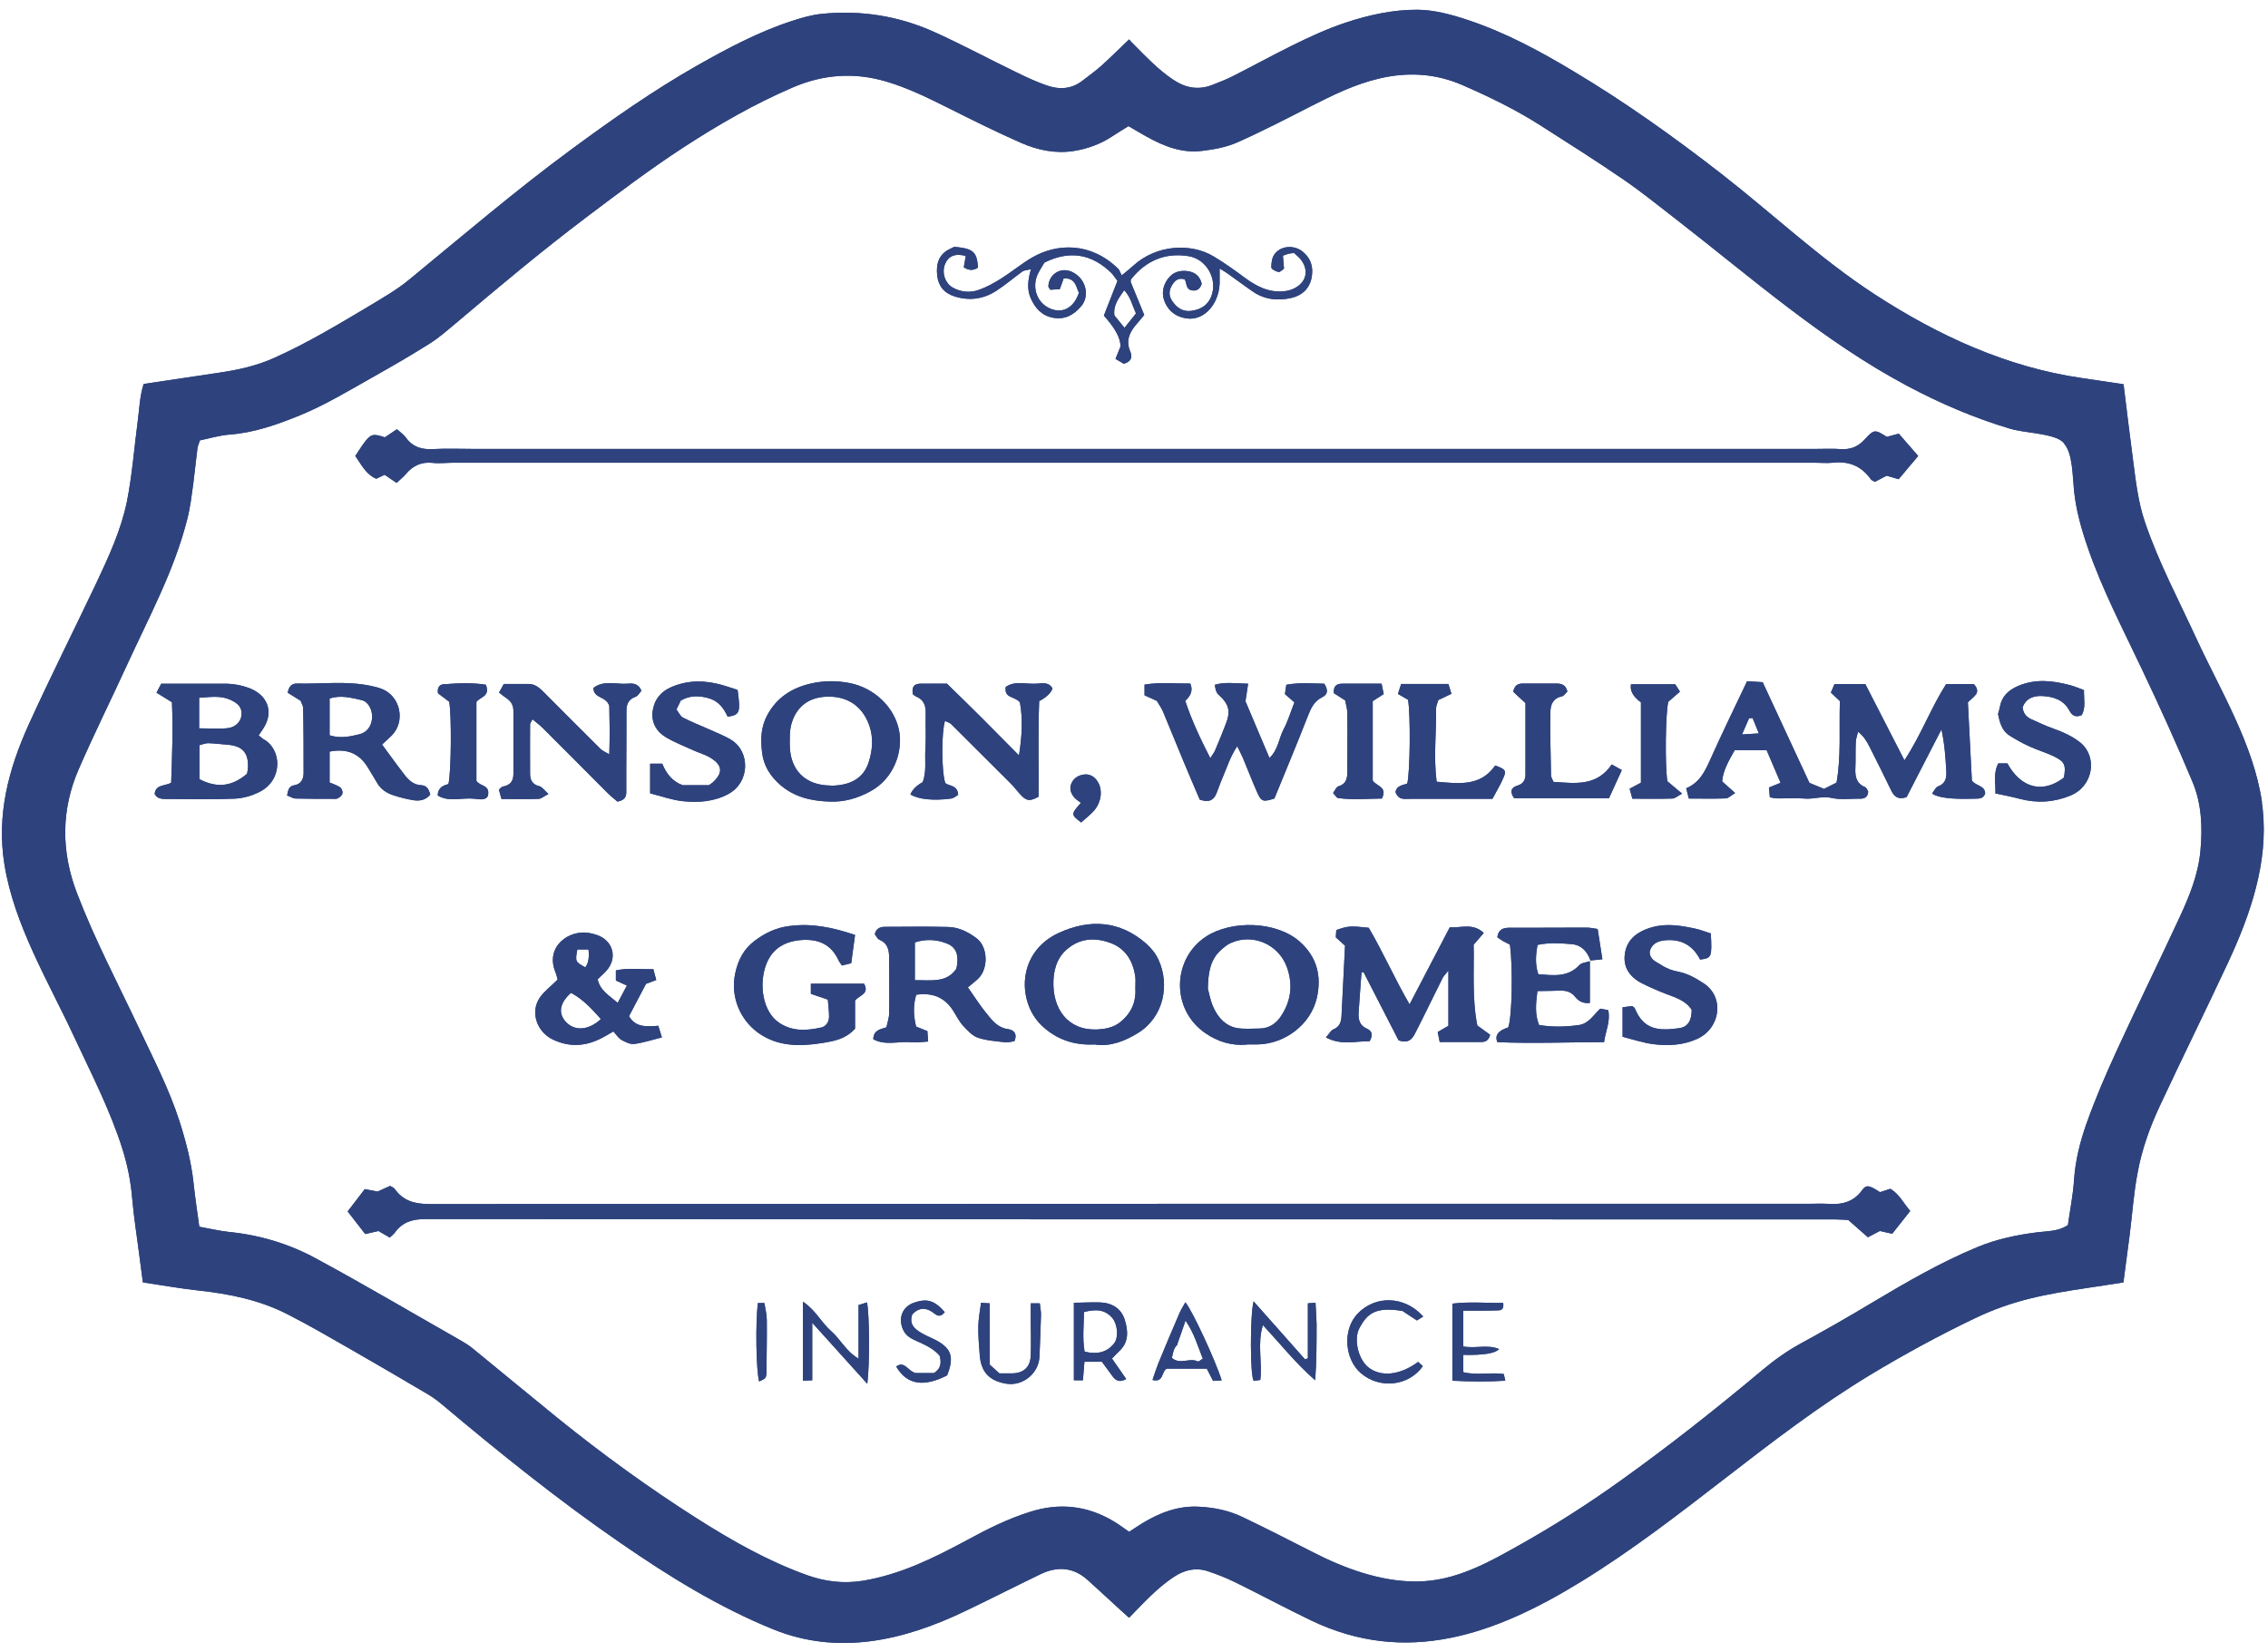 <svg width="210" height="153" viewBox="0 0 210 153" fill="none" xmlns="http://www.w3.org/2000/svg">
<path d="M209.427 74.265C209.455 74.491 209.483 74.718 209.512 74.944C210.036 79.886 208.365 84.686 206.312 89.104C204.244 93.536 202.078 97.911 200.01 102.343C199.062 104.354 198.311 106.45 197.915 108.644C197.561 110.514 197.433 112.439 197.193 114.337C197.009 115.795 196.81 117.239 196.612 118.74C195.437 118.924 194.375 119.094 193.299 119.25C189.433 119.831 186.389 120.369 182.849 122.068C179.535 123.654 176.307 125.41 173.164 127.307C163.705 133.028 155.79 140.688 146.373 146.465C138.486 151.308 130.245 154.324 121.325 150.005C118.974 148.872 116.68 147.64 114.344 146.494C113.523 146.097 112.673 145.757 111.809 145.474C110.705 145.12 109.685 145.361 108.708 145.998C107.137 147.032 105.891 148.419 104.545 149.793C104.319 149.595 104.092 149.396 103.88 149.198C102.818 148.235 101.784 147.258 100.708 146.295C99.391 145.106 97.904 145.007 96.347 145.757C93.996 146.89 91.674 148.079 89.324 149.198C83.646 151.917 77.614 153.304 71.61 150.869C66.541 148.816 61.91 145.941 57.436 142.854C51.659 138.876 46.207 134.486 40.841 129.969C40.373 129.573 39.864 129.233 39.34 128.935C37.046 127.59 34.766 126.245 32.458 124.928C30.532 123.824 28.607 122.705 26.638 121.7C24.047 120.369 21.244 119.802 18.369 119.491C16.684 119.307 15.027 119.009 13.229 118.74C13.116 117.891 13.017 117.14 12.918 116.376C12.691 114.563 12.394 112.765 12.238 110.938C12.111 109.409 11.813 107.922 11.36 106.464C10.213 102.797 8.443 99.398 6.829 95.929C4.464 90.846 1.321 85.663 0.415 80.07C-0.336 75.468 0.783 71.22 2.68 67.043C4.677 62.654 6.857 58.335 8.925 53.974C10.072 51.538 11.218 49.06 11.757 46.412C12.238 43.991 12.422 41.499 12.748 39.035C12.903 37.888 12.932 36.713 13.3 35.552C15.679 35.198 18.001 34.844 20.323 34.504C22.051 34.249 23.721 33.881 25.35 33.159C28.423 31.785 31.297 30.058 34.171 28.345C35.432 27.58 36.734 26.844 37.867 25.909C42.851 21.817 47.751 17.625 52.947 13.802C56.7 11.041 60.508 8.365 64.572 6.057C67.376 4.471 70.222 2.956 73.295 1.951C74.201 1.653 75.121 1.384 76.07 1.285C79.695 0.917 83.207 1.469 86.52 2.97C89.097 4.131 91.589 5.476 94.138 6.708C95.03 7.147 95.95 7.572 96.885 7.898C98.046 8.308 99.193 8.28 100.227 7.473C100.807 7.02 101.416 6.595 101.968 6.099C102.832 5.321 103.653 4.499 104.545 3.65C104.701 3.834 104.843 3.99 104.999 4.131C106.131 5.278 107.236 6.439 108.595 7.36C109.77 8.153 110.974 8.379 112.305 7.841C112.914 7.6 113.523 7.374 114.103 7.077C115.93 6.156 117.728 5.165 119.555 4.259C121.211 3.437 122.896 2.659 124.652 2.078C126.748 1.384 129.013 0.889 131.222 0.903C132.78 0.903 134.479 1.37 135.952 1.866C139.35 2.999 142.579 4.726 145.637 6.567C150.437 9.427 154.982 12.67 159.386 16.096C164.13 19.792 168.519 23.955 173.56 27.24C179.507 31.106 185.837 34.008 192.817 35.014C194.063 35.198 195.295 35.382 196.626 35.58C196.91 37.888 197.179 40.14 197.476 42.377C197.745 44.402 197.943 46.426 198.623 48.395C199.897 52.119 201.738 55.574 203.366 59.114C205.589 63.928 208.662 68.926 209.441 74.265H209.427ZM191.104 41.032C190.991 40.904 190.863 40.805 190.722 40.72C189.603 40.097 187.394 40.083 186.091 39.686C182.806 38.709 179.649 37.35 176.633 35.75C168.802 31.587 162.176 25.725 155.209 20.316C153.595 19.07 152.009 17.781 150.338 16.634C147.803 14.893 145.198 13.25 142.607 11.594C140.341 10.149 137.92 8.974 135.456 7.898C132.922 6.779 130.302 6.652 127.682 7.275C125.445 7.799 123.378 8.818 121.325 9.866C119.087 11.013 116.836 12.174 114.542 13.194C113.537 13.633 112.39 13.845 111.285 13.972C109.445 14.199 107.788 13.547 106.202 12.67C105.636 12.358 105.083 12.018 104.489 11.678C103.951 12.018 103.469 12.302 103.002 12.613C101.898 13.349 100.666 13.788 99.391 13.986C97.72 14.241 96.078 13.902 94.563 13.236C92.297 12.245 90.088 11.14 87.879 10.036C85.982 9.087 84.099 8.153 82.046 7.544C79.1 6.68 76.254 6.878 73.436 8.082C69.868 9.611 66.526 11.537 63.284 13.647C60.197 15.657 57.252 17.88 54.307 20.104C50.144 23.247 46.151 26.589 42.172 29.959C41.407 30.596 40.657 31.261 39.807 31.799C38.122 32.861 36.395 33.867 34.653 34.844C32.387 36.118 30.164 37.477 27.743 38.469C25.647 39.318 23.537 40.069 21.258 40.239C20.323 40.309 19.403 40.593 18.511 40.777C18.412 41.088 18.312 41.286 18.284 41.499C18.142 42.575 18.043 43.665 17.902 44.742C17.746 45.86 17.619 46.993 17.335 48.083C16.132 52.841 13.796 57.131 11.771 61.549C10.284 64.792 8.698 67.978 7.282 71.234C5.654 74.987 5.654 78.838 7.112 82.661C8.755 86.966 10.907 91.044 12.875 95.207C14.206 98.039 15.65 100.814 16.613 103.802C17.208 105.657 17.704 107.554 17.916 109.494C18.058 110.825 18.256 112.156 18.454 113.586C19.417 113.756 20.295 113.969 21.187 114.068C24.033 114.351 26.738 115.158 29.215 116.503C33.803 118.981 38.278 121.629 42.809 124.206C43.149 124.404 43.474 124.617 43.786 124.872C46.405 127.01 49.011 129.176 51.63 131.3C55.751 134.628 60.041 137.743 64.516 140.589C67.744 142.642 71.058 144.525 74.668 145.828C76.353 146.437 78.067 146.663 79.907 146.366C83.405 145.786 86.492 144.242 89.55 142.6C91.419 141.58 93.317 140.631 95.356 139.994C98.074 139.116 100.68 139.4 103.129 140.872C103.611 141.155 104.05 141.495 104.545 141.835C104.956 141.566 105.353 141.311 105.749 141.056C107.377 140.065 109.119 139.399 111.045 139.513C112.432 139.584 113.806 139.867 115.066 140.476C117.261 141.523 119.413 142.628 121.58 143.732C124.454 145.205 127.796 146.451 131.152 146.437C134.762 146.423 137.821 144.681 140.879 142.954C144.023 141.184 147.053 139.244 149.984 137.148C154.544 133.891 158.933 130.422 163.223 126.826C164.328 125.905 165.475 125.084 166.749 124.39C168.986 123.172 171.21 121.898 173.404 120.581C176.534 118.712 179.691 116.885 183.061 115.484C184.86 114.733 186.757 114.337 188.697 114.096C189.617 113.983 190.608 114.025 191.472 113.43C191.67 112.043 191.939 110.683 192.039 109.296C192.152 107.498 192.591 105.756 193.171 104.099C193.993 101.777 194.97 99.497 196.003 97.26C197.887 93.154 199.883 89.104 201.78 85.012C202.715 83.001 203.55 80.976 203.749 78.725C203.947 76.573 203.848 74.42 203.027 72.438C201.54 68.87 199.94 65.358 198.283 61.875C196.541 58.193 194.644 54.568 193.313 50.703C192.718 48.975 192.223 47.234 192.039 45.407C191.897 44.062 191.925 42.009 191.132 41.088L191.104 41.032Z" fill="#2E437D"/>
<path d="M36.112 114.605C35.701 114.365 35.376 114.181 35.036 113.982C34.654 114.067 34.285 114.166 33.818 114.265C33.294 113.586 32.77 112.92 32.19 112.17C32.742 111.448 33.237 110.811 33.776 110.103C34.186 110.187 34.554 110.258 34.965 110.329C35.333 110.159 35.758 109.975 36.126 109.805C36.324 109.933 36.466 109.975 36.537 110.074C37.344 111.221 38.434 111.49 39.822 111.49C82.443 111.462 125.049 111.462 167.67 111.462C168.152 111.462 168.633 111.434 169.115 111.462C170.446 111.575 171.593 111.363 172.442 110.173C172.796 109.664 173.122 109.763 174.071 110.386C174.354 110.301 174.665 110.187 175.033 110.074C175.855 110.556 176.237 111.391 176.874 112.127C176.279 112.878 175.756 113.543 175.203 114.237C174.778 114.138 174.453 114.067 174.056 113.982C173.773 114.138 173.419 114.322 172.952 114.563C172.4 114.081 171.833 113.572 171.139 112.963C170.8 112.949 170.332 112.906 169.851 112.906C126.366 112.906 82.868 112.906 39.383 112.878C38.179 112.878 37.259 113.161 36.565 114.124C36.466 114.265 36.324 114.365 36.098 114.577L36.112 114.605Z" fill="#2E437D"/>
<path d="M36.721 44.713C36.296 44.415 35.971 44.203 35.617 43.962C35.362 44.09 35.093 44.203 34.838 44.33C33.861 43.906 33.464 43.014 32.898 42.221C33.209 41.753 33.478 41.314 33.79 40.904C34.356 40.182 34.583 40.139 35.631 40.493C35.971 40.267 36.325 40.04 36.749 39.743C37.032 39.998 37.358 40.21 37.585 40.521C38.222 41.399 39.043 41.64 40.091 41.583C41.351 41.513 42.626 41.569 43.886 41.569C85.289 41.569 126.678 41.569 168.081 41.569C168.86 41.569 169.653 41.527 170.432 41.583C171.324 41.64 172.017 41.385 172.641 40.706C173.547 39.728 173.589 39.757 174.708 40.451C175.019 40.366 175.345 40.281 175.812 40.153C176.393 40.819 176.973 41.484 177.611 42.221C176.973 42.971 176.393 43.665 175.798 44.373C175.402 44.26 175.076 44.16 174.694 44.047C174.354 44.231 173.972 44.415 173.603 44.614C173.448 44.514 173.306 44.486 173.235 44.387C172.372 43.169 171.21 42.674 169.724 42.844C169.157 42.9 168.591 42.844 168.024 42.844C126.012 42.844 84.015 42.844 42.002 42.844C41.351 42.844 40.686 42.929 40.048 42.858C38.987 42.745 38.208 43.141 37.556 43.92C37.344 44.175 37.061 44.387 36.721 44.713Z" fill="#2E437D"/>
<path d="M167.557 72.495C168.194 72.75 168.534 72.906 168.888 73.047C169.2 72.891 169.539 72.721 170.049 72.466C170.488 70.031 170.276 67.468 170.361 64.919C170.078 64.65 169.823 64.41 169.525 64.126C169.639 63.871 169.752 63.602 169.865 63.334H172.711C173.901 65.641 175.076 67.95 176.336 70.399C177.88 68.063 178.772 65.571 180.202 63.334H182.751C183.529 64.169 182.708 64.495 182.212 65.033C182.34 67.44 182.453 69.904 182.581 72.282C182.991 72.806 183.798 72.721 183.812 73.486C183.614 74.024 183.147 73.939 182.722 73.953C180.683 74.019 179.409 73.859 178.899 73.472C179.083 73.245 179.211 72.906 179.437 72.82C180.103 72.58 180.244 72.084 180.216 71.475C180.145 70.173 180.06 68.884 179.763 67.539C178.658 69.677 177.568 71.815 176.534 73.812C175.699 74.081 175.373 73.713 175.118 73.203C174.453 71.844 173.787 70.484 173.094 69.125C172.853 68.643 172.57 68.176 172.046 67.751C171.975 68.063 171.847 68.388 171.833 68.7C171.791 69.521 171.833 70.357 171.791 71.178C171.762 71.928 171.904 72.552 172.683 72.877C172.824 72.934 172.895 73.146 172.98 73.274C172.966 73.713 172.74 73.925 172.329 73.953C172.244 73.953 172.159 73.953 172.074 73.953C171.253 73.953 170.389 74.067 169.596 73.882C168.718 73.684 167.911 74.024 167.047 73.939C166.226 73.868 165.391 73.939 164.569 73.925C164.357 73.925 164.159 73.868 163.876 73.826C163.847 73.514 163.819 73.231 163.791 72.92C164.159 72.778 164.47 72.651 164.867 72.481C164.442 71.475 164.031 70.541 163.578 69.465H160.619C160.038 70.484 159.528 71.39 159.458 72.353C159.868 72.721 160.194 73.019 160.661 73.429C160.279 73.656 160.052 73.911 159.812 73.925C158.679 73.968 157.56 73.939 156.371 73.939C156.286 73.571 156.215 73.302 156.13 72.99C157.362 72.466 157.858 71.447 158.353 70.343C159.429 67.935 160.59 65.557 161.766 63.079C162.261 63.107 162.757 63.135 163.21 63.164C164.697 66.378 166.141 69.479 167.529 72.466L167.557 72.495ZM162.261 66.491C162.162 66.491 162.049 66.491 161.95 66.505C161.752 66.944 161.567 67.397 161.298 68.006C161.921 67.964 162.304 67.95 162.856 67.907C162.615 67.312 162.445 66.902 162.275 66.477L162.261 66.491Z" fill="#2E437D"/>
<path d="M126.749 85.932C128.08 88.198 129.113 90.577 130.515 92.998C131.818 90.492 133.021 88.198 134.239 85.862C135.287 85.932 136.377 85.437 137.383 86.385C137.057 86.768 136.816 87.051 136.448 87.476C136.505 89.883 136.292 92.446 136.788 94.952C137.213 95.263 137.609 95.547 137.977 95.816C137.836 96.354 137.538 96.481 137.156 96.481C135.896 96.481 134.636 96.481 133.305 96.481C133.234 96.141 133.177 95.872 133.12 95.561C133.46 95.363 133.758 95.193 134.112 94.98V89.869C133.857 90.194 133.673 90.364 133.574 90.562C132.752 92.191 131.974 93.833 131.138 95.462C130.855 96.028 130.558 96.708 129.496 96.326C128.462 94.301 127.357 92.162 126.253 90.01C126.196 90.01 126.126 90.039 126.069 90.039C126.041 90.407 126.012 90.761 125.984 91.129C125.927 91.993 125.857 92.856 125.8 93.72C125.757 94.371 125.871 94.938 126.536 95.235C127.032 95.448 127.159 95.802 126.819 96.41C125.559 96.382 124.214 96.835 122.77 96.056C123.067 95.731 123.223 95.419 123.449 95.32C124.03 95.079 124.186 94.641 124.214 94.088C124.327 91.908 124.426 89.741 124.54 87.561C124.242 87.292 123.987 87.065 123.69 86.796C123.69 86.584 123.718 86.343 123.733 86.116C124.837 85.734 125.021 85.72 126.72 85.904L126.749 85.932Z" fill="#2E437D"/>
<path d="M115.562 63.333C115.477 63.899 115.406 64.353 115.321 64.933C116.001 66.561 116.752 68.303 117.545 70.186C118.366 69.393 118.408 68.388 118.833 67.567C119.258 66.774 119.513 65.896 119.853 65.032C119.527 64.749 119.272 64.537 118.975 64.267C119.017 64.027 119.06 63.744 119.102 63.404C120.32 63.177 121.481 63.291 122.614 63.305C122.982 63.885 122.968 64.296 122.416 64.565C121.693 64.919 121.396 65.542 121.113 66.264C120.108 68.841 119.031 71.404 117.998 73.939C116.964 74.264 116.794 74.236 116.426 73.415C115.945 72.339 115.534 71.248 115.081 70.172C114.953 69.861 114.783 69.563 114.557 69.096C113.891 70.087 113.608 71.078 113.198 72.013C112.985 72.494 112.829 72.99 112.631 73.471C112.376 74.094 111.937 74.335 111.088 74.038C110.62 72.933 110.082 71.701 109.573 70.469C108.935 68.94 108.327 67.411 107.689 65.896C107.534 65.542 107.307 65.216 107.109 64.891C106.741 64.721 106.373 64.565 105.976 64.381V63.39C107.406 63.149 108.822 63.305 110.21 63.291C110.465 63.857 110.309 64.39 109.743 64.891C110.323 66.646 111.116 68.36 112.065 70.2C112.263 69.875 112.419 69.691 112.504 69.493C112.844 68.7 113.169 67.892 113.481 67.085C113.976 65.853 113.806 65.202 112.829 64.324C112.641 64.164 112.527 63.857 112.49 63.404C113.452 63.12 114.429 63.291 115.562 63.305V63.333Z" fill="#2E437D"/>
<path d="M96.744 24.252C96.531 24.62 96.277 24.989 96.093 25.371C95.555 26.532 95.951 27.849 96.985 28.444C98.061 29.052 99.109 28.741 99.689 27.608C99.774 27.453 99.831 27.297 99.902 27.113C99.618 26.504 99.562 25.711 98.486 25.782C98.386 26.065 98.273 26.362 98.132 26.773C97.848 26.787 97.523 26.815 97.254 26.829C97.155 26.66 97.07 26.589 97.07 26.518C97.126 25.328 98.302 24.649 99.364 25.229C100.595 25.881 100.893 27.424 100.128 28.33C99.42 29.18 98.585 29.619 97.509 29.421C96.475 29.237 95.852 28.543 95.441 27.622C95.073 26.787 95.172 25.937 95.455 24.932C95.101 25.017 94.847 25.017 94.677 25.13C93.87 25.711 93.105 26.376 92.269 26.914C91.08 27.693 89.791 27.877 88.404 27.453C87.413 27.141 86.889 26.49 86.775 25.498C86.662 24.408 86.931 23.502 88.022 23.02C88.135 22.964 88.262 22.907 88.361 22.851C90.117 23.02 90.457 23.304 90.556 24.776C90.141 25.069 89.702 25.059 89.239 24.748C89.296 24.408 89.367 24.054 89.423 23.7C88.446 23.431 87.809 23.7 87.498 24.465C87.186 25.244 87.498 26.221 88.22 26.631C88.984 27.056 89.834 27.127 90.627 26.844C91.349 26.589 92.043 26.206 92.694 25.796C93.685 25.173 94.592 24.408 95.597 23.828C97.848 22.539 100.949 22.383 103.512 24.861C103.668 25.003 103.725 25.244 103.866 25.498C104.348 25.102 104.645 24.861 104.928 24.606C107.052 22.666 110.224 22.468 112.348 23.729C113.353 24.323 114.316 25.017 115.251 25.711C116.327 26.504 117.46 27.099 118.847 26.971C119.187 26.943 119.541 26.858 119.838 26.702C120.985 26.122 121.226 25.003 120.419 23.997C120.263 23.799 120.051 23.643 119.824 23.431C119.683 23.445 119.513 23.445 119.343 23.488C119.173 23.53 119.017 23.601 118.791 23.672C118.819 24.068 118.847 24.436 118.89 24.875C118.72 24.989 118.522 25.215 118.38 25.187C118.125 25.13 117.715 24.918 117.715 24.762C117.715 24.352 117.771 23.87 117.998 23.559C118.592 22.723 119.853 22.652 120.66 23.332C121.439 23.997 121.637 24.847 121.424 25.81C121.198 26.801 120.476 27.396 119.541 27.594C118.323 27.863 117.106 27.75 116.03 27.014C115.237 26.476 114.472 25.895 113.693 25.343C113.495 25.201 113.283 25.074 112.929 24.861V25.867C113.028 27.948 111.598 29.761 109.828 29.477C108.936 29.336 108.27 28.869 107.902 28.076C107.548 27.339 107.604 26.575 108.114 25.852C108.581 25.201 109.205 25.017 109.941 25.102C110.663 25.187 111.116 25.598 111.272 26.277C111.116 26.759 110.833 26.957 110.366 26.886C109.785 26.787 109.898 26.235 109.7 25.867C109.049 25.654 108.709 26.051 108.454 26.532C108.213 26.985 108.242 27.453 108.553 27.892C108.978 28.515 109.53 28.883 110.309 28.784C111.13 28.67 111.796 28.302 112.136 27.495C112.787 25.895 111.753 23.983 110.026 23.714C107.874 23.375 106.104 24.139 104.744 25.838C104.702 25.895 104.702 26.008 104.688 26.093C105.112 27.127 105.537 28.146 105.948 29.166C105.636 29.534 105.424 29.803 105.197 30.058C104.56 30.794 104.234 31.573 104.659 32.564C104.886 33.088 104.716 33.499 104.05 33.683C103.838 33.555 103.583 33.414 103.286 33.23C103.441 32.833 103.583 32.493 103.739 32.111C103.795 31.403 103.314 30.454 102.21 29.223C102.592 28.245 103.003 27.198 103.47 26.008C103.371 25.867 103.172 25.612 102.974 25.343C101.119 23.488 99.024 23.148 96.687 24.323M105.183 29.024C104.829 28.245 104.688 27.495 104.093 26.872C103.555 27.637 103.059 28.288 103.187 29.208C103.484 29.576 103.781 29.93 104.121 30.355C104.489 29.888 104.801 29.506 105.183 29.024Z" fill="#2E437D"/>
<path d="M23.963 68.105C24.175 68.261 24.26 68.36 24.373 68.43C26.129 69.379 26.2 72.225 24.048 73.316C23.326 73.684 22.49 73.924 21.683 73.953C19.644 74.038 17.591 73.981 15.538 73.981C15.07 73.981 14.575 74.01 14.32 73.514C14.419 72.622 15.226 72.806 15.849 72.48C15.934 70.002 16.033 67.51 15.92 65.018C15.41 64.707 14.985 64.438 14.49 64.14C14.646 63.843 14.773 63.616 14.929 63.305C16.869 63.305 18.823 63.319 20.777 63.305C21.612 63.305 22.405 63.446 23.184 63.758C24.713 64.381 25.294 65.783 24.529 67.199C24.359 67.51 24.147 67.779 23.934 68.119L23.963 68.105ZM18.455 72.14C20.097 73.004 21.499 72.82 22.872 71.645C22.901 71.489 22.943 71.319 22.957 71.149C23.042 69.719 22.476 69.068 21.06 68.954C20.465 68.912 19.856 68.827 19.262 68.813C19.021 68.813 18.78 68.926 18.469 68.997V72.14H18.455ZM18.455 67.439C19.375 67.439 20.225 67.51 21.06 67.425C21.825 67.34 22.32 66.802 22.363 66.193C22.419 65.542 22.094 65.131 21.287 64.777C20.38 64.381 19.446 64.551 18.44 64.607V67.439H18.455Z" fill="#2E437D"/>
<path d="M39.85 73.556C39.411 74.109 38.83 74.179 38.278 74.094C37.641 73.995 37.004 73.825 36.395 73.627C35.772 73.415 35.234 73.061 34.894 72.452C34.639 71.999 34.356 71.56 34.087 71.107C33.28 69.747 32.105 69.28 30.519 69.592V72.452C30.901 72.622 31.227 72.707 31.496 72.905C31.637 73.004 31.75 73.287 31.708 73.457C31.68 73.627 31.481 73.811 31.297 73.91C31.156 73.995 30.957 73.967 30.788 73.967C29.655 73.967 28.522 73.967 27.389 73.939C27.12 73.939 26.865 73.755 26.582 73.656C26.681 73.16 26.738 72.792 27.248 72.707C27.871 72.608 28.111 72.14 28.111 71.574C28.111 69.563 28.111 67.567 28.069 65.556C28.069 65.358 27.927 65.145 27.842 64.891C27.474 64.664 27.078 64.409 26.639 64.14C26.738 63.616 26.979 63.276 27.488 63.291C29.782 63.347 32.105 63.022 34.384 63.517C34.724 63.588 35.064 63.673 35.375 63.8C37.089 64.48 37.57 66.816 36.253 68.119C35.984 68.388 35.687 68.643 35.375 68.94C36.069 69.875 36.721 70.795 37.414 71.687C37.811 72.211 38.278 72.678 39.014 72.707C39.482 72.735 39.694 73.032 39.822 73.528L39.85 73.556ZM30.504 68.077C31.496 68.402 32.388 68.204 33.266 67.992C33.974 67.822 34.398 67.255 34.455 66.477C34.498 65.74 34.115 64.961 33.464 64.82C32.515 64.607 31.538 64.338 30.519 64.678V68.077H30.504Z" fill="#2E437D"/>
<path d="M56.417 69.818C56.474 68.161 56.445 66.646 56.417 65.372C56.134 64.423 54.973 64.721 54.944 63.701C55.893 62.95 57.068 63.389 58.144 63.304C58.626 63.262 59.121 63.29 59.391 63.956C59.235 64.126 59.079 64.437 58.838 64.522C58.116 64.777 57.989 65.301 58.003 65.966C58.003 67.737 58.003 69.507 57.989 71.291C57.989 71.984 57.989 72.678 57.989 73.372C57.989 73.825 57.79 74.108 57.167 74.222C56.927 74.009 56.587 73.754 56.289 73.457C54.293 71.46 52.311 69.45 50.3 67.453C50.003 67.156 49.677 66.915 49.309 66.604C49.181 66.844 49.082 66.958 49.082 67.071C49.082 68.6 49.068 70.115 49.082 71.645C49.082 72.197 49.28 72.636 49.918 72.791C50.201 72.862 50.413 73.188 50.781 73.514C50.371 73.726 50.13 73.953 49.889 73.967C48.757 74.009 47.638 73.981 46.434 73.981C46.335 73.641 46.264 73.386 46.194 73.117C46.349 72.99 46.434 72.848 46.548 72.834C47.213 72.721 47.539 72.353 47.539 71.687C47.539 69.733 47.539 67.765 47.539 65.811C47.539 65.287 47.298 64.904 46.859 64.621C46.647 64.48 46.463 64.324 46.208 64.126C46.349 63.871 46.477 63.658 46.647 63.333C47.397 63.333 48.176 63.333 48.955 63.333C49.592 63.333 49.974 63.729 50.385 64.126C52.127 65.867 53.854 67.623 55.61 69.351C55.78 69.521 56.035 69.62 56.417 69.846V69.818Z" fill="#2E437D"/>
<path d="M89.621 91.426C90.245 92.304 90.726 93.082 91.306 93.79C91.844 94.456 92.354 95.164 93.346 95.291C93.827 95.362 94.238 95.688 93.926 96.41C93.671 96.438 93.374 96.537 93.091 96.509C92.227 96.41 91.349 96.353 90.542 96.084C90.018 95.9 89.565 95.391 89.168 94.966C88.814 94.583 88.588 94.102 88.305 93.663C87.526 92.374 86.379 91.879 84.835 92.106C84.538 93.082 84.581 94.045 84.821 95.051C85.175 95.192 85.487 95.32 85.869 95.475C85.883 95.759 85.912 96.028 85.94 96.438C85.402 96.467 84.92 96.552 84.467 96.509C83.264 96.382 81.989 96.849 80.857 96.226C80.899 95.376 81.466 95.32 82.074 95.121C82.159 94.711 82.329 94.258 82.329 93.805C82.358 92.105 82.329 90.406 82.329 88.707C82.329 87.957 82.202 87.348 81.423 87.008C81.225 86.923 81.112 86.64 80.998 86.484C81.154 85.932 81.522 85.819 81.933 85.819C83.901 85.819 85.855 85.776 87.823 85.833C88.8 85.861 89.678 86.314 90.443 86.895C91.491 87.702 91.533 89.713 90.556 90.633C90.273 90.902 89.961 91.128 89.636 91.412L89.621 91.426ZM84.708 90.76C86.237 90.746 87.667 91.029 88.559 89.684C88.772 88.665 88.687 87.773 87.71 87.376C86.747 86.98 85.713 86.923 84.708 87.263V90.76Z" fill="#2E437D"/>
<path d="M87.498 66.745C87.158 67.864 87.172 71.432 87.526 72.508C87.894 72.806 88.673 72.678 88.716 73.599C88.574 73.684 88.333 73.896 88.078 73.939C86.422 74.165 85.006 74.009 84.298 73.556C84.487 73.112 84.864 72.735 85.43 72.423C85.813 71.46 85.615 70.399 85.685 69.365C85.756 68.275 85.685 67.184 85.714 66.094C85.728 65.372 85.572 64.805 84.85 64.508C84.694 64.437 84.567 64.31 84.524 64.281C84.397 63.559 84.68 63.319 85.204 63.305C86.025 63.29 86.861 63.305 87.682 63.305C88.8 64.395 89.891 65.457 90.967 66.533C92.043 67.609 93.105 68.685 94.351 69.945C94.648 68.091 94.705 66.476 94.436 65.032C93.941 64.437 92.978 64.692 93.119 63.616C93.941 63.007 94.974 63.361 95.937 63.305C96.461 63.276 97.098 63.106 97.452 63.743C97.311 64.168 96.9 64.56 96.22 64.919C96.107 67.822 96.192 70.809 96.164 73.769C95.413 74.179 95.116 74.179 94.634 73.726C94.266 73.358 93.969 72.933 93.601 72.565C91.76 70.724 89.919 68.883 88.064 67.043C87.923 66.901 87.696 66.859 87.512 66.76L87.498 66.745Z" fill="#2E437D"/>
<path d="M60.948 94.966C61.075 95.362 61.16 95.631 61.288 96.056C60.382 96.283 59.56 96.552 58.725 96.665C58.343 96.708 57.889 96.481 57.535 96.283C57.252 96.113 57.054 95.787 56.799 95.504C56.488 95.674 56.205 95.844 55.907 96.014C54.378 96.863 52.834 97.033 51.192 96.254C49.705 95.546 49.054 93.692 50.002 92.346C50.413 91.766 51.022 91.313 51.631 90.704C51.588 90.576 51.546 90.293 51.433 90.024C50.441 87.631 52.721 86.017 54.619 86.399C54.831 86.442 55.043 86.498 55.256 86.569C56.771 87.079 57.21 88.693 56.148 89.883C55.921 90.138 55.652 90.364 55.341 90.675C55.539 91.681 56.36 92.148 57.196 92.856C57.493 92.29 57.748 91.808 58.045 91.256C57.649 91.072 57.351 90.945 57.026 90.789V89.854C58.173 89.599 59.291 89.769 60.495 89.741C60.58 90.067 60.665 90.364 60.764 90.746C60.41 90.874 60.141 90.973 59.815 91.1C59.306 92.063 58.796 93.054 58.243 94.088C58.824 95.136 59.843 95.065 60.948 94.98V94.966ZM52.877 91.922C51.843 92.842 51.673 93.762 52.325 94.541C53.132 95.504 54.477 95.447 55.638 94.357C54.817 93.437 53.981 92.516 52.877 91.936V91.922ZM53.458 87.914C53.245 89.033 53.273 89.061 54.194 89.571C54.477 89.212 54.576 88.66 54.491 87.914H53.472H53.458Z" fill="#2E437D"/>
<path d="M76.807 74.222C75.136 74.165 73.565 73.825 72.234 72.664C71.313 71.857 70.704 70.894 70.563 69.676C70.421 68.501 70.435 67.354 71.03 66.249C71.908 64.593 73.31 63.701 75.08 63.29C76.269 63.021 77.445 63.007 78.676 63.248C80.928 63.687 82.896 65.485 83.278 67.807C83.561 69.591 82.811 72.083 80.56 73.287C79.384 73.924 78.153 74.278 76.807 74.222ZM76.892 72.749C78.747 72.749 79.979 72.055 80.446 70.54C80.786 69.464 80.885 68.331 80.503 67.212C79.965 65.626 78.761 64.579 76.949 64.508C74.797 64.423 73.72 65.556 73.296 66.972C73.097 67.623 73.126 68.345 73.126 69.025C73.168 71.333 74.584 72.721 76.892 72.735V72.749Z" fill="#2E437D"/>
<path d="M101.431 96.707C99.42 96.821 97.778 96.226 96.432 94.937C94.181 92.757 94.124 88.141 98.089 86.357C100.907 85.082 103.682 85.238 106.118 87.362C106.585 87.773 107.024 88.311 107.279 88.891C108.312 91.157 107.789 94.159 105.353 95.659C104.107 96.424 102.776 96.92 101.417 96.722L101.431 96.707ZM105.127 91.454C105.127 91.1 105.155 90.789 105.127 90.491C104.928 89.019 104.249 87.829 102.804 87.305C101.374 86.781 99.972 86.866 98.769 87.914C97.763 88.792 97.509 90.038 97.537 91.242C97.608 93.819 99.25 95.66 102.111 95.277C102.79 95.178 103.328 94.994 103.852 94.541C104.829 93.691 105.212 92.658 105.127 91.454Z" fill="#2E437D"/>
<path d="M115.449 96.722C114.075 96.849 112.759 96.467 111.583 95.645C108.397 93.436 108.539 88.764 111.682 86.711C114.047 85.181 118.182 85.281 120.348 87.192C121.962 88.622 122.373 90.406 121.934 92.375C121.382 94.853 118.975 96.665 116.44 96.707C116.129 96.707 115.831 96.707 115.449 96.707V96.722ZM111.838 91.539C111.951 91.936 112.065 92.672 112.376 93.323C112.801 94.244 113.495 95.008 114.543 95.192C115.208 95.306 115.916 95.235 116.61 95.235C117.516 95.235 118.196 94.753 118.649 94.031C119.555 92.629 119.725 91.143 119.159 89.557C118.394 87.433 115.987 86.385 113.948 87.32C113.608 87.475 113.297 87.744 113.013 87.999C112.079 88.863 111.866 90.01 111.838 91.553V91.539Z" fill="#2E437D"/>
<path d="M147.209 88.948V92.87C146.615 92.927 146.19 92.729 145.85 92.304C145.496 91.851 145.029 91.709 144.462 91.724C143.783 91.752 143.089 91.752 142.353 91.766C142.211 92.899 142.098 93.904 142.508 94.909C143.811 95.122 145.015 95.079 146.218 94.909C147.11 94.768 147.535 93.989 148.172 93.394C148.399 93.437 148.639 93.479 148.908 93.536C149.135 94.57 148.668 95.433 148.526 96.495C145.199 96.495 141.914 96.637 138.643 96.495C138.388 95.872 138.723 95.419 139.648 95.136C140.002 94.286 140.101 89.543 139.804 87.461C139.62 87.362 139.393 87.263 139.167 87.136C138.983 87.037 138.827 86.909 138.643 86.782C138.728 86.06 139.195 85.904 139.747 85.904C140.441 85.904 141.135 85.904 141.829 85.904C143.528 85.904 145.227 85.89 146.926 85.89C147.223 85.89 147.521 85.96 147.931 86.017C148.073 86.923 148.215 87.801 148.37 88.821C147.903 88.863 147.592 88.906 147.266 88.934C146.969 88.099 146.431 87.49 145.51 87.419C144.476 87.334 143.443 87.263 142.367 87.49C142.197 88.424 142.126 89.288 142.437 90.208C143.825 90.308 145.156 90.52 146.246 89.359C146.459 89.132 146.869 89.118 147.195 89.005L147.209 88.948Z" fill="#2E437D"/>
<path d="M79.172 86.569C79.059 87.432 78.931 88.282 78.818 89.188C78.521 89.259 78.252 89.33 77.954 89.4C77.827 89.202 77.714 89.075 77.643 88.919C76.977 87.461 75.802 86.937 74.259 87.036C72.743 87.135 71.568 87.772 70.988 89.188C70.237 91.001 70.563 93.677 72.177 94.725C73.423 95.532 74.726 95.433 76.057 95.135C76.496 95.036 76.765 94.611 76.765 94.13C76.765 93.62 76.694 93.11 76.652 92.558C76.085 92.36 75.618 92.204 75.08 92.02V91.085H80.007C80.517 92.034 79.611 92.119 79.172 92.643V95.249C78.266 96.24 77.161 96.41 76.114 96.579C74.075 96.905 72.021 96.919 70.223 95.645C68.538 94.441 67.618 92.303 68.071 90.151C68.34 88.877 68.864 87.871 69.883 87.107C70.832 86.399 71.837 85.903 73.069 85.747C75.165 85.464 77.105 85.875 79.172 86.569Z" fill="#2E437D"/>
<path d="M63.044 64.848C62.931 65.075 62.803 65.344 62.633 65.698C62.832 65.938 62.973 66.306 63.242 66.448C64.007 66.844 64.814 67.156 65.607 67.51C66.315 67.836 67.051 68.105 67.717 68.515C69.472 69.606 69.444 72.409 67.476 73.499C66.103 74.25 64.644 74.335 63.171 74.179C62.194 74.066 61.246 73.726 60.198 73.457V70.71H61.316C61.685 71.602 62.237 72.353 63.214 72.707H65.635C65.777 72.608 65.89 72.537 65.989 72.452C66.952 71.574 66.91 70.866 65.819 70.186C65.352 69.889 64.786 69.733 64.276 69.507C63.412 69.11 62.52 68.77 61.699 68.289C60.807 67.779 60.297 66.915 60.424 65.882C60.566 64.805 61.175 64.013 62.265 63.574C63.794 62.95 65.31 62.993 66.839 63.418C67.334 63.559 67.816 63.729 68.297 63.885C68.581 65.981 68.51 66.193 67.377 66.363C67.023 65.584 66.527 64.904 65.621 64.65C64.757 64.409 63.908 64.367 63.044 64.862V64.848Z" fill="#2E437D"/>
<path d="M158.41 86.399C158.523 88.651 158.495 88.707 157.419 88.849C156.753 87.546 155.677 86.923 154.162 87.065C153.454 87.135 152.916 87.404 152.746 88.127C152.746 88.877 153.383 89.061 153.808 89.344C154.261 89.656 154.827 89.868 155.365 89.967C156.257 90.137 156.994 90.562 157.716 91.029C159.712 92.304 159.316 95.221 157.135 96.198C155.861 96.778 154.516 96.849 153.171 96.693C152.194 96.58 151.245 96.254 150.24 95.999V93.267C150.608 93.224 150.891 93.182 151.132 93.153C151.245 93.252 151.344 93.295 151.372 93.366C152.194 95.376 153.581 95.461 155.45 95.207C156.286 95.093 156.626 94.527 156.64 93.507C156.088 92.644 155.167 92.375 154.275 92.035C153.51 91.737 152.76 91.412 152.024 91.044C150.919 90.477 150.268 89.571 150.452 88.311C150.622 87.107 151.429 86.286 153.001 85.847C154.346 85.479 155.663 85.705 156.98 85.989C157.447 86.088 157.886 86.272 158.396 86.427L158.41 86.399Z" fill="#2E437D"/>
<path d="M184.761 73.457C184.79 72.495 184.549 71.588 185.03 70.682H185.866C187.14 73.004 189.165 73.5 191.105 71.999C191.303 70.838 191.19 70.526 190.17 70.031C189.434 69.677 188.627 69.45 187.876 69.096C187.253 68.813 186.644 68.473 186.064 68.105C185.384 67.68 185.172 66.958 185.002 66.109C185.044 65.967 185.129 65.712 185.172 65.471C185.342 64.48 185.951 63.914 186.857 63.517C188.485 62.823 190.085 63.022 191.7 63.447C192.11 63.56 192.507 63.73 192.96 63.9C192.946 64.735 193.144 65.542 192.747 66.222C192.068 66.505 191.784 66.123 191.586 65.754C191.048 64.792 190.156 64.523 189.179 64.452C188.358 64.395 187.621 64.608 187.282 65.486C187.324 66.023 187.607 66.377 188.075 66.59C188.74 66.887 189.406 67.213 190.099 67.454C191.006 67.779 191.855 68.147 192.62 68.756C194.234 70.059 193.838 72.778 191.728 73.656C190.184 74.293 188.627 74.392 187.013 73.967C186.276 73.769 185.512 73.627 184.719 73.457H184.761Z" fill="#2E437D"/>
<path d="M130.387 64.806C130.118 64.65 129.835 64.48 129.439 64.253C129.538 63.942 129.637 63.645 129.736 63.333H134.111C134.196 63.616 134.296 63.913 134.395 64.239C133.942 64.452 133.602 64.621 133.177 64.82C133.12 65.061 132.965 65.344 132.965 65.627C133.007 67.836 132.724 70.045 133.021 72.381C135.103 72.565 137.085 72.834 138.444 70.88C139.351 71.206 139.492 71.347 139.237 71.942C138.954 72.622 138.572 73.245 138.189 73.967C136.774 73.967 135.386 73.967 133.998 73.967C132.865 73.967 131.733 73.967 130.6 73.967C130.288 73.967 129.963 74.01 129.694 73.91C129.495 73.84 129.283 73.585 129.226 73.372C129.184 73.231 129.354 72.948 129.51 72.848C129.75 72.693 130.062 72.636 130.303 72.551C130.572 71.489 130.614 66.08 130.373 64.791L130.387 64.806Z" fill="#2E437D"/>
<path d="M148.979 73.91H140.2C139.79 73.344 139.889 72.919 140.484 72.749C141.064 72.579 141.248 72.197 141.248 71.687C141.248 69.464 141.248 67.255 141.248 65.103C140.795 64.678 140.427 64.353 140.115 64.055C140.229 63.446 140.554 63.291 140.993 63.291C142.041 63.291 143.089 63.291 144.123 63.291C144.59 63.291 144.986 63.418 145.128 64.027C144.972 64.168 144.816 64.438 144.618 64.48C143.797 64.65 143.556 65.259 143.556 65.924C143.528 67.878 143.57 69.847 143.613 71.801C143.613 71.956 143.726 72.112 143.839 72.395C145.822 72.523 147.832 72.848 149.234 70.781C149.574 70.965 149.815 71.107 150.169 71.305C149.772 72.169 149.404 72.99 148.979 73.91Z" fill="#2E437D"/>
<path d="M44.99 63.404C45.415 64.537 44.424 64.508 44.112 65.004V72.296C44.452 72.849 45.415 72.636 45.174 73.698C44.962 74.137 44.367 74.01 43.886 73.953C42.767 73.84 41.563 74.293 40.53 73.656C40.558 72.863 41.11 72.721 41.521 72.594C41.79 71.517 41.818 66.109 41.592 64.976C41.266 64.735 40.898 64.452 40.558 64.197C40.459 63.715 40.685 63.39 41.039 63.361C42.37 63.262 43.716 63.191 45.004 63.404H44.99Z" fill="#2E437D"/>
<path d="M124.568 64.862C124.115 64.579 123.803 64.367 123.506 64.183C123.449 63.56 123.733 63.305 124.242 63.305C125.446 63.305 126.664 63.305 127.924 63.305C128.009 63.687 128.065 63.956 128.122 64.267C127.768 64.494 127.457 64.692 127.103 64.919V72.268C127.442 72.82 128.504 72.834 127.952 73.939C126.649 73.953 125.276 74.08 123.902 73.896C123.747 73.868 123.619 73.613 123.435 73.429C123.619 73.174 123.733 72.862 123.931 72.806C124.625 72.608 124.752 72.098 124.752 71.503C124.752 69.677 124.78 67.85 124.752 66.023C124.752 65.641 124.625 65.259 124.554 64.876L124.568 64.862Z" fill="#2E437D"/>
<path d="M151.939 72.48V65.032C151.212 64.504 150.905 63.947 151.018 63.361H155.11C155.21 63.517 155.351 63.715 155.549 64.041C155.195 64.353 154.841 64.65 154.473 64.976C154.218 65.924 154.148 70.894 154.388 72.339C154.799 72.678 155.21 73.032 155.748 73.486C155.337 73.698 155.096 73.939 154.856 73.939C153.638 73.981 152.42 73.953 151.146 73.953C151.061 73.627 150.976 73.358 150.891 73.032C151.245 72.848 151.542 72.678 151.925 72.48H151.939Z" fill="#2E437D"/>
<path d="M80.304 128.128C78.563 126.188 76.991 124.446 75.207 122.478V127.802C74.881 127.816 74.64 127.83 74.343 127.845V120.524C75.518 121.303 76.042 122.45 76.948 123.243C77.812 123.993 78.322 125.112 79.497 125.806V120.835C79.809 120.736 80.035 120.666 80.276 120.595C80.502 121.614 80.545 126.287 80.304 128.128Z" fill="#2E437D"/>
<path d="M100.284 127.803H99.434V120.624C100.256 120.624 101.063 120.567 101.87 120.595C102.96 120.638 103.824 121.148 104.15 122.224C104.461 123.229 104.532 124.291 103.626 125.112C103.413 125.311 103.215 125.537 102.96 125.792C103.399 126.415 103.81 127.01 104.277 127.689C103.753 127.987 103.371 127.902 103.045 127.477C102.705 127.024 102.38 126.571 102.026 126.089H100.411C100.369 126.642 100.327 127.137 100.27 127.803H100.284ZM100.44 125.155C101.53 125.424 102.479 125.254 103.158 124.39C103.597 123.838 103.47 122.62 103.017 122.068C102.309 121.204 101.417 121.218 100.369 121.487C100.355 122.733 100.213 123.923 100.426 125.155H100.44Z" fill="#2E437D"/>
<path d="M121.099 125.792V120.68C121.368 120.666 121.523 120.652 121.807 120.624C121.835 121.303 121.892 121.94 121.906 122.578C121.906 124.305 121.906 126.033 121.778 127.803C119.994 126.259 118.564 124.447 116.936 122.691C116.398 124.418 116.893 126.118 116.695 127.774C116.398 127.817 116.228 127.831 116.1 127.859C115.746 127.59 115.732 121.855 116.072 120.496C117.7 122.337 119.272 124.093 120.83 125.863C120.915 125.834 121 125.806 121.085 125.778L121.099 125.792Z" fill="#2E437D"/>
<path d="M90.825 120.624C91.108 120.652 91.321 120.666 91.646 120.68V126.358C91.986 126.67 92.241 126.896 92.538 127.165C92.906 127.165 93.303 127.165 93.7 127.165C94.776 127.151 95.399 126.599 95.441 125.509C95.484 124.418 95.441 123.342 95.441 122.252C95.441 121.742 95.441 121.232 95.441 120.68H96.277C96.319 121.048 96.39 121.388 96.39 121.714C96.362 123.017 96.291 124.319 96.248 125.608C96.192 127.165 94.677 128.397 93.133 128.114C91.561 127.831 90.825 127.024 90.712 125.41C90.641 124.546 90.57 123.682 90.584 122.804C90.599 122.082 90.74 121.36 90.839 120.624H90.825Z" fill="#2E437D"/>
<path d="M131.761 121.912C131.535 122.053 131.393 122.138 131.195 122.266C130.77 121.982 130.317 121.685 129.864 121.388C127.372 120.977 126.607 121.614 125.885 122.945C125.29 124.035 125.8 125.905 126.706 126.613C127.867 127.519 129.623 127.349 131.308 126.103C131.45 126.23 131.591 126.358 131.747 126.499C130.43 128.354 127.754 128.637 126.012 127.151C124.554 125.919 124.242 123.186 125.701 121.642C127.343 119.915 130.048 119.972 131.776 121.897L131.761 121.912Z" fill="#2E437D"/>
<path d="M135.485 121.331V124.673C136.646 124.886 137.751 124.461 138.799 124.914C138.468 125.31 137.364 125.49 135.485 125.452V127.052C136.675 127.363 137.949 127.052 139.238 127.222C139.28 127.392 139.308 127.548 139.379 127.845C137.722 127.944 136.151 127.93 134.48 127.845V120.708C136.066 120.51 137.609 120.666 139.181 120.638C139.252 121.091 139.124 121.317 138.756 121.331C138.147 121.36 137.538 121.346 136.93 121.36C136.462 121.36 135.981 121.36 135.485 121.36V121.331Z" fill="#2E437D"/>
<path d="M87.469 121.501C87.115 121.94 86.846 121.883 86.506 121.614C85.798 121.048 85.09 121.02 84.467 121.714C84.156 122.62 84.694 123.059 85.317 123.427C85.798 123.71 86.337 123.908 86.818 124.177C88.05 124.885 88.29 125.622 87.823 127.009C87.781 127.137 87.738 127.25 87.696 127.349C85.501 128.482 83.944 128.199 82.981 126.528C83.788 125.961 84.043 126.967 84.793 127.137H86.478C87.129 126.726 87.172 126.202 87.016 125.551C86.506 124.928 85.77 124.574 85.02 124.234C84.481 123.993 83.915 123.767 83.632 123.144C83.136 122.082 83.533 121.005 84.623 120.623C85.841 120.198 86.535 120.411 87.483 121.501H87.469Z" fill="#2E437D"/>
<path d="M113.113 127.817C112.844 127.831 112.603 127.845 112.32 127.859C112.136 127.491 111.951 127.151 111.739 126.726H108.043C107.52 126.953 107.789 128.043 106.712 127.774C106.896 127.25 107.052 126.741 107.25 126.245C107.888 124.687 108.539 123.144 109.205 121.601C109.346 121.261 109.573 120.935 109.757 120.581C110.422 121.388 112.589 126.075 113.113 127.803V127.817ZM109.035 124.489C108.652 124.829 108.61 125.282 108.511 125.735C109.275 126.401 110.153 125.679 110.904 126.061C110.989 126.103 111.173 125.919 111.371 125.806C110.904 124.645 110.592 123.47 109.771 122.28C109.459 123.158 109.233 123.838 108.992 124.517L109.02 124.489H109.035Z" fill="#2E437D"/>
<path d="M100.1 76.147C99.151 75.425 99.151 75.397 100.086 74.335C99.902 74.193 99.689 74.066 99.534 73.91C99.194 73.542 98.996 73.089 99.18 72.607C99.364 72.069 99.845 71.786 100.369 71.715C100.921 71.645 101.374 71.928 101.658 72.409C102.111 73.16 101.983 74.278 101.289 75.071C100.95 75.454 100.539 75.765 100.1 76.162V76.147Z" fill="#2E437D"/>
<path d="M70.166 120.651H70.775C70.86 121.175 71.001 121.713 71.001 122.251C71.016 123.724 70.987 125.182 70.973 126.655C70.973 126.952 71.001 127.278 70.888 127.533C70.817 127.703 70.52 127.788 70.293 127.915C70.01 126.938 69.939 122.393 70.18 120.651H70.166Z" fill="#2E437D"/>
<path d="M209.427 74.265C209.455 74.491 209.483 74.718 209.512 74.944C210.036 79.886 208.365 84.686 206.312 89.104C204.244 93.536 202.078 97.911 200.01 102.343C199.062 104.354 198.311 106.45 197.915 108.644C197.561 110.514 197.433 112.439 197.193 114.337C197.009 115.795 196.81 117.239 196.612 118.74C195.437 118.924 194.375 119.094 193.299 119.25C189.433 119.831 186.389 120.369 182.849 122.068C179.535 123.654 176.307 125.41 173.164 127.307C163.705 133.028 155.79 140.688 146.373 146.465C138.486 151.308 130.245 154.324 121.325 150.005C118.974 148.872 116.68 147.64 114.344 146.494C113.523 146.097 112.673 145.757 111.809 145.474C110.705 145.12 109.685 145.361 108.708 145.998C107.137 147.032 105.891 148.419 104.545 149.793C104.319 149.595 104.092 149.396 103.88 149.198C102.818 148.235 101.784 147.258 100.708 146.295C99.391 145.106 97.904 145.007 96.347 145.757C93.996 146.89 91.674 148.079 89.324 149.198C83.646 151.917 77.614 153.304 71.61 150.869C66.541 148.816 61.91 145.941 57.436 142.854C51.659 138.876 46.207 134.486 40.841 129.969C40.373 129.573 39.864 129.233 39.34 128.935C37.046 127.59 34.766 126.245 32.458 124.928C30.532 123.824 28.607 122.705 26.638 121.7C24.047 120.369 21.244 119.802 18.369 119.491C16.684 119.307 15.027 119.009 13.229 118.74C13.116 117.891 13.017 117.14 12.918 116.376C12.691 114.563 12.394 112.765 12.238 110.938C12.111 109.409 11.813 107.922 11.36 106.464C10.213 102.797 8.443 99.398 6.829 95.929C4.464 90.846 1.321 85.663 0.415 80.07C-0.336 75.468 0.783 71.22 2.68 67.043C4.677 62.654 6.857 58.335 8.925 53.974C10.072 51.538 11.218 49.06 11.757 46.412C12.238 43.991 12.422 41.499 12.748 39.035C12.903 37.888 12.932 36.713 13.3 35.552C15.679 35.198 18.001 34.844 20.323 34.504C22.051 34.249 23.721 33.881 25.35 33.159C28.423 31.785 31.297 30.058 34.171 28.345C35.432 27.58 36.734 26.844 37.867 25.909C42.851 21.817 47.751 17.625 52.947 13.802C56.7 11.041 60.508 8.365 64.572 6.057C67.376 4.471 70.222 2.956 73.295 1.951C74.201 1.653 75.121 1.384 76.07 1.285C79.695 0.917 83.207 1.469 86.52 2.97C89.097 4.131 91.589 5.476 94.138 6.708C95.03 7.147 95.95 7.572 96.885 7.898C98.046 8.308 99.193 8.28 100.227 7.473C100.807 7.02 101.416 6.595 101.968 6.099C102.832 5.321 103.653 4.499 104.545 3.65C104.701 3.834 104.843 3.99 104.999 4.131C106.131 5.278 107.236 6.439 108.595 7.36C109.77 8.153 110.974 8.379 112.305 7.841C112.914 7.6 113.523 7.374 114.103 7.077C115.93 6.156 117.728 5.165 119.555 4.259C121.211 3.437 122.896 2.659 124.652 2.078C126.748 1.384 129.013 0.889 131.222 0.903C132.78 0.903 134.479 1.37 135.952 1.866C139.35 2.999 142.579 4.726 145.637 6.567C150.437 9.427 154.982 12.67 159.386 16.096C164.13 19.792 168.519 23.955 173.56 27.24C179.507 31.106 185.837 34.008 192.817 35.014C194.063 35.198 195.295 35.382 196.626 35.58C196.91 37.888 197.179 40.14 197.476 42.377C197.745 44.402 197.943 46.426 198.623 48.395C199.897 52.119 201.738 55.574 203.366 59.114C205.589 63.928 208.662 68.926 209.441 74.265H209.427ZM191.104 41.032C190.991 40.904 190.863 40.805 190.722 40.72C189.603 40.097 187.394 40.083 186.091 39.686C182.806 38.709 179.649 37.35 176.633 35.75C168.802 31.587 162.176 25.725 155.209 20.316C153.595 19.07 152.009 17.781 150.338 16.634C147.803 14.893 145.198 13.25 142.607 11.594C140.341 10.149 137.92 8.974 135.456 7.898C132.922 6.779 130.302 6.652 127.682 7.275C125.445 7.799 123.378 8.818 121.325 9.866C119.087 11.013 116.836 12.174 114.542 13.194C113.537 13.633 112.39 13.845 111.285 13.972C109.445 14.199 107.788 13.547 106.202 12.67C105.636 12.358 105.083 12.018 104.489 11.678C103.951 12.018 103.469 12.302 103.002 12.613C101.898 13.349 100.666 13.788 99.391 13.986C97.72 14.241 96.078 13.902 94.563 13.236C92.297 12.245 90.088 11.14 87.879 10.036C85.982 9.087 84.099 8.153 82.046 7.544C79.1 6.68 76.254 6.878 73.436 8.082C69.868 9.611 66.526 11.537 63.284 13.647C60.197 15.657 57.252 17.88 54.307 20.104C50.144 23.247 46.151 26.589 42.172 29.959C41.407 30.596 40.657 31.261 39.807 31.799C38.122 32.861 36.395 33.867 34.653 34.844C32.387 36.118 30.164 37.477 27.743 38.469C25.647 39.318 23.537 40.069 21.258 40.239C20.323 40.309 19.403 40.593 18.511 40.777C18.412 41.088 18.312 41.286 18.284 41.499C18.142 42.575 18.043 43.665 17.902 44.742C17.746 45.86 17.619 46.993 17.335 48.083C16.132 52.841 13.796 57.131 11.771 61.549C10.284 64.792 8.698 67.978 7.282 71.234C5.654 74.987 5.654 78.838 7.112 82.661C8.755 86.966 10.907 91.044 12.875 95.207C14.206 98.039 15.65 100.814 16.613 103.802C17.208 105.657 17.704 107.554 17.916 109.494C18.058 110.825 18.256 112.156 18.454 113.586C19.417 113.756 20.295 113.969 21.187 114.068C24.033 114.351 26.738 115.158 29.215 116.503C33.803 118.981 38.278 121.629 42.809 124.206C43.149 124.404 43.474 124.617 43.786 124.872C46.405 127.01 49.011 129.176 51.63 131.3C55.751 134.628 60.041 137.743 64.516 140.589C67.744 142.642 71.058 144.525 74.668 145.828C76.353 146.437 78.067 146.663 79.907 146.366C83.405 145.786 86.492 144.242 89.55 142.6C91.419 141.58 93.317 140.631 95.356 139.994C98.074 139.116 100.68 139.4 103.129 140.872C103.611 141.155 104.05 141.495 104.545 141.835C104.956 141.566 105.353 141.311 105.749 141.056C107.377 140.065 109.119 139.399 111.045 139.513C112.432 139.584 113.806 139.867 115.066 140.476C117.261 141.523 119.413 142.628 121.58 143.732C124.454 145.205 127.796 146.451 131.152 146.437C134.762 146.423 137.821 144.681 140.879 142.954C144.023 141.184 147.053 139.244 149.984 137.148C154.544 133.891 158.933 130.422 163.223 126.826C164.328 125.905 165.475 125.084 166.749 124.39C168.986 123.172 171.21 121.898 173.404 120.581C176.534 118.712 179.691 116.885 183.061 115.484C184.86 114.733 186.757 114.337 188.697 114.096C189.617 113.983 190.608 114.025 191.472 113.43C191.67 112.043 191.939 110.683 192.039 109.296C192.152 107.498 192.591 105.756 193.171 104.099C193.993 101.777 194.97 99.497 196.003 97.26C197.887 93.154 199.883 89.104 201.78 85.012C202.715 83.001 203.55 80.976 203.749 78.725C203.947 76.573 203.848 74.42 203.027 72.438C201.54 68.87 199.94 65.358 198.283 61.875C196.541 58.193 194.644 54.568 193.313 50.703C192.718 48.975 192.223 47.234 192.039 45.407C191.897 44.062 191.925 42.009 191.132 41.088L191.104 41.032Z" fill="#2E437D"/>
<path d="M36.112 114.605C35.701 114.365 35.376 114.181 35.036 113.982C34.654 114.067 34.285 114.166 33.818 114.265C33.294 113.586 32.77 112.92 32.19 112.17C32.742 111.448 33.237 110.811 33.776 110.103C34.186 110.187 34.554 110.258 34.965 110.329C35.333 110.159 35.758 109.975 36.126 109.805C36.324 109.933 36.466 109.975 36.537 110.074C37.344 111.221 38.434 111.49 39.822 111.49C82.443 111.462 125.049 111.462 167.67 111.462C168.152 111.462 168.633 111.434 169.115 111.462C170.446 111.575 171.593 111.363 172.442 110.173C172.796 109.664 173.122 109.763 174.071 110.386C174.354 110.301 174.665 110.187 175.033 110.074C175.855 110.556 176.237 111.391 176.874 112.127C176.279 112.878 175.756 113.543 175.203 114.237C174.778 114.138 174.453 114.067 174.056 113.982C173.773 114.138 173.419 114.322 172.952 114.563C172.4 114.081 171.833 113.572 171.139 112.963C170.8 112.949 170.332 112.906 169.851 112.906C126.366 112.906 82.868 112.906 39.383 112.878C38.179 112.878 37.259 113.161 36.565 114.124C36.466 114.265 36.324 114.365 36.098 114.577L36.112 114.605Z" fill="#2E437D"/>
<path d="M36.721 44.713C36.296 44.415 35.971 44.203 35.617 43.962C35.362 44.09 35.093 44.203 34.838 44.33C33.861 43.906 33.464 43.014 32.898 42.221C33.209 41.753 33.478 41.314 33.79 40.904C34.356 40.182 34.583 40.139 35.631 40.493C35.971 40.267 36.325 40.04 36.749 39.743C37.032 39.998 37.358 40.21 37.585 40.521C38.222 41.399 39.043 41.64 40.091 41.583C41.351 41.513 42.626 41.569 43.886 41.569C85.289 41.569 126.678 41.569 168.081 41.569C168.86 41.569 169.653 41.527 170.432 41.583C171.324 41.64 172.017 41.385 172.641 40.706C173.547 39.728 173.589 39.757 174.708 40.451C175.019 40.366 175.345 40.281 175.812 40.153C176.393 40.819 176.973 41.484 177.611 42.221C176.973 42.971 176.393 43.665 175.798 44.373C175.402 44.26 175.076 44.16 174.694 44.047C174.354 44.231 173.972 44.415 173.603 44.614C173.448 44.514 173.306 44.486 173.235 44.387C172.372 43.169 171.21 42.674 169.724 42.844C169.157 42.9 168.591 42.844 168.024 42.844C126.012 42.844 84.015 42.844 42.002 42.844C41.351 42.844 40.686 42.929 40.048 42.858C38.987 42.745 38.208 43.141 37.556 43.92C37.344 44.175 37.061 44.387 36.721 44.713Z" fill="#2E437D"/>
<path d="M167.557 72.495C168.194 72.75 168.534 72.906 168.888 73.047C169.2 72.891 169.539 72.721 170.049 72.466C170.488 70.031 170.276 67.468 170.361 64.919C170.078 64.65 169.823 64.41 169.525 64.126C169.639 63.871 169.752 63.602 169.865 63.334H172.711C173.901 65.641 175.076 67.95 176.336 70.399C177.88 68.063 178.772 65.571 180.202 63.334H182.751C183.529 64.169 182.708 64.495 182.212 65.033C182.34 67.44 182.453 69.904 182.581 72.282C182.991 72.806 183.798 72.721 183.812 73.486C183.614 74.024 183.147 73.939 182.722 73.953C180.683 74.019 179.409 73.859 178.899 73.472C179.083 73.245 179.211 72.906 179.437 72.82C180.103 72.58 180.244 72.084 180.216 71.475C180.145 70.173 180.06 68.884 179.763 67.539C178.658 69.677 177.568 71.815 176.534 73.812C175.699 74.081 175.373 73.713 175.118 73.203C174.453 71.844 173.787 70.484 173.094 69.125C172.853 68.643 172.57 68.176 172.046 67.751C171.975 68.063 171.847 68.388 171.833 68.7C171.791 69.521 171.833 70.357 171.791 71.178C171.762 71.928 171.904 72.552 172.683 72.877C172.824 72.934 172.895 73.146 172.98 73.274C172.966 73.713 172.74 73.925 172.329 73.953C172.244 73.953 172.159 73.953 172.074 73.953C171.253 73.953 170.389 74.067 169.596 73.882C168.718 73.684 167.911 74.024 167.047 73.939C166.226 73.868 165.391 73.939 164.569 73.925C164.357 73.925 164.159 73.868 163.876 73.826C163.847 73.514 163.819 73.231 163.791 72.92C164.159 72.778 164.47 72.651 164.867 72.481C164.442 71.475 164.031 70.541 163.578 69.465H160.619C160.038 70.484 159.528 71.39 159.458 72.353C159.868 72.721 160.194 73.019 160.661 73.429C160.279 73.656 160.052 73.911 159.812 73.925C158.679 73.968 157.56 73.939 156.371 73.939C156.286 73.571 156.215 73.302 156.13 72.99C157.362 72.466 157.858 71.447 158.353 70.343C159.429 67.935 160.59 65.557 161.766 63.079C162.261 63.107 162.757 63.135 163.21 63.164C164.697 66.378 166.141 69.479 167.529 72.466L167.557 72.495ZM162.261 66.491C162.162 66.491 162.049 66.491 161.95 66.505C161.752 66.944 161.567 67.397 161.298 68.006C161.921 67.964 162.304 67.95 162.856 67.907C162.615 67.312 162.445 66.902 162.275 66.477L162.261 66.491Z" fill="#2E437D"/>
<path d="M126.749 85.932C128.08 88.198 129.113 90.577 130.515 92.998C131.818 90.492 133.021 88.198 134.239 85.862C135.287 85.932 136.377 85.437 137.383 86.385C137.057 86.768 136.816 87.051 136.448 87.476C136.505 89.883 136.292 92.446 136.788 94.952C137.213 95.263 137.609 95.547 137.977 95.816C137.836 96.354 137.538 96.481 137.156 96.481C135.896 96.481 134.636 96.481 133.305 96.481C133.234 96.141 133.177 95.872 133.12 95.561C133.46 95.363 133.758 95.193 134.112 94.98V89.869C133.857 90.194 133.673 90.364 133.574 90.562C132.752 92.191 131.974 93.833 131.138 95.462C130.855 96.028 130.558 96.708 129.496 96.326C128.462 94.301 127.357 92.162 126.253 90.01C126.196 90.01 126.126 90.039 126.069 90.039C126.041 90.407 126.012 90.761 125.984 91.129C125.927 91.993 125.857 92.856 125.8 93.72C125.757 94.371 125.871 94.938 126.536 95.235C127.032 95.448 127.159 95.802 126.819 96.41C125.559 96.382 124.214 96.835 122.77 96.056C123.067 95.731 123.223 95.419 123.449 95.32C124.03 95.079 124.186 94.641 124.214 94.088C124.327 91.908 124.426 89.741 124.54 87.561C124.242 87.292 123.987 87.065 123.69 86.796C123.69 86.584 123.718 86.343 123.733 86.116C124.837 85.734 125.021 85.72 126.72 85.904L126.749 85.932Z" fill="#2E437D"/>
<path d="M115.562 63.333C115.477 63.899 115.406 64.353 115.321 64.933C116.001 66.561 116.752 68.303 117.545 70.186C118.366 69.393 118.408 68.388 118.833 67.567C119.258 66.774 119.513 65.896 119.853 65.032C119.527 64.749 119.272 64.537 118.975 64.267C119.017 64.027 119.06 63.744 119.102 63.404C120.32 63.177 121.481 63.291 122.614 63.305C122.982 63.885 122.968 64.296 122.416 64.565C121.693 64.919 121.396 65.542 121.113 66.264C120.108 68.841 119.031 71.404 117.998 73.939C116.964 74.264 116.794 74.236 116.426 73.415C115.945 72.339 115.534 71.248 115.081 70.172C114.953 69.861 114.783 69.563 114.557 69.096C113.891 70.087 113.608 71.078 113.198 72.013C112.985 72.494 112.829 72.99 112.631 73.471C112.376 74.094 111.937 74.335 111.088 74.038C110.62 72.933 110.082 71.701 109.573 70.469C108.935 68.94 108.327 67.411 107.689 65.896C107.534 65.542 107.307 65.216 107.109 64.891C106.741 64.721 106.373 64.565 105.976 64.381V63.39C107.406 63.149 108.822 63.305 110.21 63.291C110.465 63.857 110.309 64.39 109.743 64.891C110.323 66.646 111.116 68.36 112.065 70.2C112.263 69.875 112.419 69.691 112.504 69.493C112.844 68.7 113.169 67.892 113.481 67.085C113.976 65.853 113.806 65.202 112.829 64.324C112.641 64.164 112.527 63.857 112.49 63.404C113.452 63.12 114.429 63.291 115.562 63.305V63.333Z" fill="#2E437D"/>
<path d="M96.744 24.252C96.531 24.62 96.277 24.989 96.093 25.371C95.555 26.532 95.951 27.849 96.985 28.444C98.061 29.052 99.109 28.741 99.689 27.608C99.774 27.453 99.831 27.297 99.902 27.113C99.618 26.504 99.562 25.711 98.486 25.782C98.386 26.065 98.273 26.362 98.132 26.773C97.848 26.787 97.523 26.815 97.254 26.829C97.155 26.66 97.07 26.589 97.07 26.518C97.126 25.328 98.302 24.649 99.364 25.229C100.595 25.881 100.893 27.424 100.128 28.33C99.42 29.18 98.585 29.619 97.509 29.421C96.475 29.237 95.852 28.543 95.441 27.622C95.073 26.787 95.172 25.937 95.455 24.932C95.101 25.017 94.847 25.017 94.677 25.13C93.87 25.711 93.105 26.376 92.269 26.914C91.08 27.693 89.791 27.877 88.404 27.453C87.413 27.141 86.889 26.49 86.775 25.498C86.662 24.408 86.931 23.502 88.022 23.02C88.135 22.964 88.262 22.907 88.361 22.851C90.117 23.02 90.457 23.304 90.556 24.776C90.141 25.069 89.702 25.059 89.239 24.748C89.296 24.408 89.367 24.054 89.423 23.7C88.446 23.431 87.809 23.7 87.498 24.465C87.186 25.244 87.498 26.221 88.22 26.631C88.984 27.056 89.834 27.127 90.627 26.844C91.349 26.589 92.043 26.206 92.694 25.796C93.685 25.173 94.592 24.408 95.597 23.828C97.848 22.539 100.949 22.383 103.512 24.861C103.668 25.003 103.725 25.244 103.866 25.498C104.348 25.102 104.645 24.861 104.928 24.606C107.052 22.666 110.224 22.468 112.348 23.729C113.353 24.323 114.316 25.017 115.251 25.711C116.327 26.504 117.46 27.099 118.847 26.971C119.187 26.943 119.541 26.858 119.838 26.702C120.985 26.122 121.226 25.003 120.419 23.997C120.263 23.799 120.051 23.643 119.824 23.431C119.683 23.445 119.513 23.445 119.343 23.488C119.173 23.53 119.017 23.601 118.791 23.672C118.819 24.068 118.847 24.436 118.89 24.875C118.72 24.989 118.522 25.215 118.38 25.187C118.125 25.13 117.715 24.918 117.715 24.762C117.715 24.352 117.771 23.87 117.998 23.559C118.592 22.723 119.853 22.652 120.66 23.332C121.439 23.997 121.637 24.847 121.424 25.81C121.198 26.801 120.476 27.396 119.541 27.594C118.323 27.863 117.106 27.75 116.03 27.014C115.237 26.476 114.472 25.895 113.693 25.343C113.495 25.201 113.283 25.074 112.929 24.861V25.867C113.028 27.948 111.598 29.761 109.828 29.477C108.936 29.336 108.27 28.869 107.902 28.076C107.548 27.339 107.604 26.575 108.114 25.852C108.581 25.201 109.205 25.017 109.941 25.102C110.663 25.187 111.116 25.598 111.272 26.277C111.116 26.759 110.833 26.957 110.366 26.886C109.785 26.787 109.898 26.235 109.7 25.867C109.049 25.654 108.709 26.051 108.454 26.532C108.213 26.985 108.242 27.453 108.553 27.892C108.978 28.515 109.53 28.883 110.309 28.784C111.13 28.67 111.796 28.302 112.136 27.495C112.787 25.895 111.753 23.983 110.026 23.714C107.874 23.375 106.104 24.139 104.744 25.838C104.702 25.895 104.702 26.008 104.688 26.093C105.112 27.127 105.537 28.146 105.948 29.166C105.636 29.534 105.424 29.803 105.197 30.058C104.56 30.794 104.234 31.573 104.659 32.564C104.886 33.088 104.716 33.499 104.05 33.683C103.838 33.555 103.583 33.414 103.286 33.23C103.441 32.833 103.583 32.493 103.739 32.111C103.795 31.403 103.314 30.454 102.21 29.223C102.592 28.245 103.003 27.198 103.47 26.008C103.371 25.867 103.172 25.612 102.974 25.343C101.119 23.488 99.024 23.148 96.687 24.323M105.183 29.024C104.829 28.245 104.688 27.495 104.093 26.872C103.555 27.637 103.059 28.288 103.187 29.208C103.484 29.576 103.781 29.93 104.121 30.355C104.489 29.888 104.801 29.506 105.183 29.024Z" fill="#2E437D"/>
<path d="M23.963 68.105C24.175 68.261 24.26 68.36 24.373 68.43C26.129 69.379 26.2 72.225 24.048 73.316C23.326 73.684 22.49 73.924 21.683 73.953C19.644 74.038 17.591 73.981 15.538 73.981C15.07 73.981 14.575 74.01 14.32 73.514C14.419 72.622 15.226 72.806 15.849 72.48C15.934 70.002 16.033 67.51 15.92 65.018C15.41 64.707 14.985 64.438 14.49 64.14C14.646 63.843 14.773 63.616 14.929 63.305C16.869 63.305 18.823 63.319 20.777 63.305C21.612 63.305 22.405 63.446 23.184 63.758C24.713 64.381 25.294 65.783 24.529 67.199C24.359 67.51 24.147 67.779 23.934 68.119L23.963 68.105ZM18.455 72.14C20.097 73.004 21.499 72.82 22.872 71.645C22.901 71.489 22.943 71.319 22.957 71.149C23.042 69.719 22.476 69.068 21.06 68.954C20.465 68.912 19.856 68.827 19.262 68.813C19.021 68.813 18.78 68.926 18.469 68.997V72.14H18.455ZM18.455 67.439C19.375 67.439 20.225 67.51 21.06 67.425C21.825 67.34 22.32 66.802 22.363 66.193C22.419 65.542 22.094 65.131 21.287 64.777C20.38 64.381 19.446 64.551 18.44 64.607V67.439H18.455Z" fill="#2E437D"/>
<path d="M39.85 73.556C39.411 74.109 38.83 74.179 38.278 74.094C37.641 73.995 37.004 73.825 36.395 73.627C35.772 73.415 35.234 73.061 34.894 72.452C34.639 71.999 34.356 71.56 34.087 71.107C33.28 69.747 32.105 69.28 30.519 69.592V72.452C30.901 72.622 31.227 72.707 31.496 72.905C31.637 73.004 31.75 73.287 31.708 73.457C31.68 73.627 31.481 73.811 31.297 73.91C31.156 73.995 30.957 73.967 30.788 73.967C29.655 73.967 28.522 73.967 27.389 73.939C27.12 73.939 26.865 73.755 26.582 73.656C26.681 73.16 26.738 72.792 27.248 72.707C27.871 72.608 28.111 72.14 28.111 71.574C28.111 69.563 28.111 67.567 28.069 65.556C28.069 65.358 27.927 65.145 27.842 64.891C27.474 64.664 27.078 64.409 26.639 64.14C26.738 63.616 26.979 63.276 27.488 63.291C29.782 63.347 32.105 63.022 34.384 63.517C34.724 63.588 35.064 63.673 35.375 63.8C37.089 64.48 37.57 66.816 36.253 68.119C35.984 68.388 35.687 68.643 35.375 68.94C36.069 69.875 36.721 70.795 37.414 71.687C37.811 72.211 38.278 72.678 39.014 72.707C39.482 72.735 39.694 73.032 39.822 73.528L39.85 73.556ZM30.504 68.077C31.496 68.402 32.388 68.204 33.266 67.992C33.974 67.822 34.398 67.255 34.455 66.477C34.498 65.74 34.115 64.961 33.464 64.82C32.515 64.607 31.538 64.338 30.519 64.678V68.077H30.504Z" fill="#2E437D"/>
<path d="M56.417 69.818C56.474 68.161 56.445 66.646 56.417 65.372C56.134 64.423 54.973 64.721 54.944 63.701C55.893 62.95 57.068 63.389 58.144 63.304C58.626 63.262 59.121 63.29 59.391 63.956C59.235 64.126 59.079 64.437 58.838 64.522C58.116 64.777 57.989 65.301 58.003 65.966C58.003 67.737 58.003 69.507 57.989 71.291C57.989 71.984 57.989 72.678 57.989 73.372C57.989 73.825 57.79 74.108 57.167 74.222C56.927 74.009 56.587 73.754 56.289 73.457C54.293 71.46 52.311 69.45 50.3 67.453C50.003 67.156 49.677 66.915 49.309 66.604C49.181 66.844 49.082 66.958 49.082 67.071C49.082 68.6 49.068 70.115 49.082 71.645C49.082 72.197 49.28 72.636 49.918 72.791C50.201 72.862 50.413 73.188 50.781 73.514C50.371 73.726 50.13 73.953 49.889 73.967C48.757 74.009 47.638 73.981 46.434 73.981C46.335 73.641 46.264 73.386 46.194 73.117C46.349 72.99 46.434 72.848 46.548 72.834C47.213 72.721 47.539 72.353 47.539 71.687C47.539 69.733 47.539 67.765 47.539 65.811C47.539 65.287 47.298 64.904 46.859 64.621C46.647 64.48 46.463 64.324 46.208 64.126C46.349 63.871 46.477 63.658 46.647 63.333C47.397 63.333 48.176 63.333 48.955 63.333C49.592 63.333 49.974 63.729 50.385 64.126C52.127 65.867 53.854 67.623 55.61 69.351C55.78 69.521 56.035 69.62 56.417 69.846V69.818Z" fill="#2E437D"/>
<path d="M89.621 91.426C90.245 92.304 90.726 93.082 91.306 93.79C91.844 94.456 92.354 95.164 93.346 95.291C93.827 95.362 94.238 95.688 93.926 96.41C93.671 96.438 93.374 96.537 93.091 96.509C92.227 96.41 91.349 96.353 90.542 96.084C90.018 95.9 89.565 95.391 89.168 94.966C88.814 94.583 88.588 94.102 88.305 93.663C87.526 92.374 86.379 91.879 84.835 92.106C84.538 93.082 84.581 94.045 84.821 95.051C85.175 95.192 85.487 95.32 85.869 95.475C85.883 95.759 85.912 96.028 85.94 96.438C85.402 96.467 84.92 96.552 84.467 96.509C83.264 96.382 81.989 96.849 80.857 96.226C80.899 95.376 81.466 95.32 82.074 95.121C82.159 94.711 82.329 94.258 82.329 93.805C82.358 92.105 82.329 90.406 82.329 88.707C82.329 87.957 82.202 87.348 81.423 87.008C81.225 86.923 81.112 86.64 80.998 86.484C81.154 85.932 81.522 85.819 81.933 85.819C83.901 85.819 85.855 85.776 87.823 85.833C88.8 85.861 89.678 86.314 90.443 86.895C91.491 87.702 91.533 89.713 90.556 90.633C90.273 90.902 89.961 91.128 89.636 91.412L89.621 91.426ZM84.708 90.76C86.237 90.746 87.667 91.029 88.559 89.684C88.772 88.665 88.687 87.773 87.71 87.376C86.747 86.98 85.713 86.923 84.708 87.263V90.76Z" fill="#2E437D"/>
<path d="M87.498 66.745C87.158 67.864 87.172 71.432 87.526 72.508C87.894 72.806 88.673 72.678 88.716 73.599C88.574 73.684 88.333 73.896 88.078 73.939C86.422 74.165 85.006 74.009 84.298 73.556C84.487 73.112 84.864 72.735 85.43 72.423C85.813 71.46 85.615 70.399 85.685 69.365C85.756 68.275 85.685 67.184 85.714 66.094C85.728 65.372 85.572 64.805 84.85 64.508C84.694 64.437 84.567 64.31 84.524 64.281C84.397 63.559 84.68 63.319 85.204 63.305C86.025 63.29 86.861 63.305 87.682 63.305C88.8 64.395 89.891 65.457 90.967 66.533C92.043 67.609 93.105 68.685 94.351 69.945C94.648 68.091 94.705 66.476 94.436 65.032C93.941 64.437 92.978 64.692 93.119 63.616C93.941 63.007 94.974 63.361 95.937 63.305C96.461 63.276 97.098 63.106 97.452 63.743C97.311 64.168 96.9 64.56 96.22 64.919C96.107 67.822 96.192 70.809 96.164 73.769C95.413 74.179 95.116 74.179 94.634 73.726C94.266 73.358 93.969 72.933 93.601 72.565C91.76 70.724 89.919 68.883 88.064 67.043C87.923 66.901 87.696 66.859 87.512 66.76L87.498 66.745Z" fill="#2E437D"/>
<path d="M60.948 94.966C61.075 95.362 61.16 95.631 61.288 96.056C60.382 96.283 59.56 96.552 58.725 96.665C58.343 96.708 57.889 96.481 57.535 96.283C57.252 96.113 57.054 95.787 56.799 95.504C56.488 95.674 56.205 95.844 55.907 96.014C54.378 96.863 52.834 97.033 51.192 96.254C49.705 95.546 49.054 93.692 50.002 92.346C50.413 91.766 51.022 91.313 51.631 90.704C51.588 90.576 51.546 90.293 51.433 90.024C50.441 87.631 52.721 86.017 54.619 86.399C54.831 86.442 55.043 86.498 55.256 86.569C56.771 87.079 57.21 88.693 56.148 89.883C55.921 90.138 55.652 90.364 55.341 90.675C55.539 91.681 56.36 92.148 57.196 92.856C57.493 92.29 57.748 91.808 58.045 91.256C57.649 91.072 57.351 90.945 57.026 90.789V89.854C58.173 89.599 59.291 89.769 60.495 89.741C60.58 90.067 60.665 90.364 60.764 90.746C60.41 90.874 60.141 90.973 59.815 91.1C59.306 92.063 58.796 93.054 58.243 94.088C58.824 95.136 59.843 95.065 60.948 94.98V94.966ZM52.877 91.922C51.843 92.842 51.673 93.762 52.325 94.541C53.132 95.504 54.477 95.447 55.638 94.357C54.817 93.437 53.981 92.516 52.877 91.936V91.922ZM53.458 87.914C53.245 89.033 53.273 89.061 54.194 89.571C54.477 89.212 54.576 88.66 54.491 87.914H53.472H53.458Z" fill="#2E437D"/>
<path d="M76.807 74.222C75.136 74.165 73.565 73.825 72.234 72.664C71.313 71.857 70.704 70.894 70.563 69.676C70.421 68.501 70.435 67.354 71.03 66.249C71.908 64.593 73.31 63.701 75.08 63.29C76.269 63.021 77.445 63.007 78.676 63.248C80.928 63.687 82.896 65.485 83.278 67.807C83.561 69.591 82.811 72.083 80.56 73.287C79.384 73.924 78.153 74.278 76.807 74.222ZM76.892 72.749C78.747 72.749 79.979 72.055 80.446 70.54C80.786 69.464 80.885 68.331 80.503 67.212C79.965 65.626 78.761 64.579 76.949 64.508C74.797 64.423 73.72 65.556 73.296 66.972C73.097 67.623 73.126 68.345 73.126 69.025C73.168 71.333 74.584 72.721 76.892 72.735V72.749Z" fill="#2E437D"/>
<path d="M101.431 96.707C99.42 96.821 97.778 96.226 96.432 94.937C94.181 92.757 94.124 88.141 98.089 86.357C100.907 85.082 103.682 85.238 106.118 87.362C106.585 87.773 107.024 88.311 107.279 88.891C108.312 91.157 107.789 94.159 105.353 95.659C104.107 96.424 102.776 96.92 101.417 96.722L101.431 96.707ZM105.127 91.454C105.127 91.1 105.155 90.789 105.127 90.491C104.928 89.019 104.249 87.829 102.804 87.305C101.374 86.781 99.972 86.866 98.769 87.914C97.763 88.792 97.509 90.038 97.537 91.242C97.608 93.819 99.25 95.66 102.111 95.277C102.79 95.178 103.328 94.994 103.852 94.541C104.829 93.691 105.212 92.658 105.127 91.454Z" fill="#2E437D"/>
<path d="M115.449 96.722C114.075 96.849 112.759 96.467 111.583 95.645C108.397 93.436 108.539 88.764 111.682 86.711C114.047 85.181 118.182 85.281 120.348 87.192C121.962 88.622 122.373 90.406 121.934 92.375C121.382 94.853 118.975 96.665 116.44 96.707C116.129 96.707 115.831 96.707 115.449 96.707V96.722ZM111.838 91.539C111.951 91.936 112.065 92.672 112.376 93.323C112.801 94.244 113.495 95.008 114.543 95.192C115.208 95.306 115.916 95.235 116.61 95.235C117.516 95.235 118.196 94.753 118.649 94.031C119.555 92.629 119.725 91.143 119.159 89.557C118.394 87.433 115.987 86.385 113.948 87.32C113.608 87.475 113.297 87.744 113.013 87.999C112.079 88.863 111.866 90.01 111.838 91.553V91.539Z" fill="#2E437D"/>
<path d="M147.209 88.948V92.87C146.615 92.927 146.19 92.729 145.85 92.304C145.496 91.851 145.029 91.709 144.462 91.724C143.783 91.752 143.089 91.752 142.353 91.766C142.211 92.899 142.098 93.904 142.508 94.909C143.811 95.122 145.015 95.079 146.218 94.909C147.11 94.768 147.535 93.989 148.172 93.394C148.399 93.437 148.639 93.479 148.908 93.536C149.135 94.57 148.668 95.433 148.526 96.495C145.199 96.495 141.914 96.637 138.643 96.495C138.388 95.872 138.723 95.419 139.648 95.136C140.002 94.286 140.101 89.543 139.804 87.461C139.62 87.362 139.393 87.263 139.167 87.136C138.983 87.037 138.827 86.909 138.643 86.782C138.728 86.06 139.195 85.904 139.747 85.904C140.441 85.904 141.135 85.904 141.829 85.904C143.528 85.904 145.227 85.89 146.926 85.89C147.223 85.89 147.521 85.96 147.931 86.017C148.073 86.923 148.215 87.801 148.37 88.821C147.903 88.863 147.592 88.906 147.266 88.934C146.969 88.099 146.431 87.49 145.51 87.419C144.476 87.334 143.443 87.263 142.367 87.49C142.197 88.424 142.126 89.288 142.437 90.208C143.825 90.308 145.156 90.52 146.246 89.359C146.459 89.132 146.869 89.118 147.195 89.005L147.209 88.948Z" fill="#2E437D"/>
<path d="M79.172 86.569C79.059 87.432 78.931 88.282 78.818 89.188C78.521 89.259 78.252 89.33 77.954 89.4C77.827 89.202 77.714 89.075 77.643 88.919C76.977 87.461 75.802 86.937 74.259 87.036C72.743 87.135 71.568 87.772 70.988 89.188C70.237 91.001 70.563 93.677 72.177 94.725C73.423 95.532 74.726 95.433 76.057 95.135C76.496 95.036 76.765 94.611 76.765 94.13C76.765 93.62 76.694 93.11 76.652 92.558C76.085 92.36 75.618 92.204 75.08 92.02V91.085H80.007C80.517 92.034 79.611 92.119 79.172 92.643V95.249C78.266 96.24 77.161 96.41 76.114 96.579C74.075 96.905 72.021 96.919 70.223 95.645C68.538 94.441 67.618 92.303 68.071 90.151C68.34 88.877 68.864 87.871 69.883 87.107C70.832 86.399 71.837 85.903 73.069 85.747C75.165 85.464 77.105 85.875 79.172 86.569Z" fill="#2E437D"/>
<path d="M63.044 64.848C62.931 65.075 62.803 65.344 62.633 65.698C62.832 65.938 62.973 66.306 63.242 66.448C64.007 66.844 64.814 67.156 65.607 67.51C66.315 67.836 67.051 68.105 67.717 68.515C69.472 69.606 69.444 72.409 67.476 73.499C66.103 74.25 64.644 74.335 63.171 74.179C62.194 74.066 61.246 73.726 60.198 73.457V70.71H61.316C61.685 71.602 62.237 72.353 63.214 72.707H65.635C65.777 72.608 65.89 72.537 65.989 72.452C66.952 71.574 66.91 70.866 65.819 70.186C65.352 69.889 64.786 69.733 64.276 69.507C63.412 69.11 62.52 68.77 61.699 68.289C60.807 67.779 60.297 66.915 60.424 65.882C60.566 64.805 61.175 64.013 62.265 63.574C63.794 62.95 65.31 62.993 66.839 63.418C67.334 63.559 67.816 63.729 68.297 63.885C68.581 65.981 68.51 66.193 67.377 66.363C67.023 65.584 66.527 64.904 65.621 64.65C64.757 64.409 63.908 64.367 63.044 64.862V64.848Z" fill="#2E437D"/>
<path d="M158.41 86.399C158.523 88.651 158.495 88.707 157.419 88.849C156.753 87.546 155.677 86.923 154.162 87.065C153.454 87.135 152.916 87.404 152.746 88.127C152.746 88.877 153.383 89.061 153.808 89.344C154.261 89.656 154.827 89.868 155.365 89.967C156.257 90.137 156.994 90.562 157.716 91.029C159.712 92.304 159.316 95.221 157.135 96.198C155.861 96.778 154.516 96.849 153.171 96.693C152.194 96.58 151.245 96.254 150.24 95.999V93.267C150.608 93.224 150.891 93.182 151.132 93.153C151.245 93.252 151.344 93.295 151.372 93.366C152.194 95.376 153.581 95.461 155.45 95.207C156.286 95.093 156.626 94.527 156.64 93.507C156.088 92.644 155.167 92.375 154.275 92.035C153.51 91.737 152.76 91.412 152.024 91.044C150.919 90.477 150.268 89.571 150.452 88.311C150.622 87.107 151.429 86.286 153.001 85.847C154.346 85.479 155.663 85.705 156.98 85.989C157.447 86.088 157.886 86.272 158.396 86.427L158.41 86.399Z" fill="#2E437D"/>
<path d="M184.761 73.457C184.79 72.495 184.549 71.588 185.03 70.682H185.866C187.14 73.004 189.165 73.5 191.105 71.999C191.303 70.838 191.19 70.526 190.17 70.031C189.434 69.677 188.627 69.45 187.876 69.096C187.253 68.813 186.644 68.473 186.064 68.105C185.384 67.68 185.172 66.958 185.002 66.109C185.044 65.967 185.129 65.712 185.172 65.471C185.342 64.48 185.951 63.914 186.857 63.517C188.485 62.823 190.085 63.022 191.7 63.447C192.11 63.56 192.507 63.73 192.96 63.9C192.946 64.735 193.144 65.542 192.747 66.222C192.068 66.505 191.784 66.123 191.586 65.754C191.048 64.792 190.156 64.523 189.179 64.452C188.358 64.395 187.621 64.608 187.282 65.486C187.324 66.023 187.607 66.377 188.075 66.59C188.74 66.887 189.406 67.213 190.099 67.454C191.006 67.779 191.855 68.147 192.62 68.756C194.234 70.059 193.838 72.778 191.728 73.656C190.184 74.293 188.627 74.392 187.013 73.967C186.276 73.769 185.512 73.627 184.719 73.457H184.761Z" fill="#2E437D"/>
<path d="M130.387 64.806C130.118 64.65 129.835 64.48 129.439 64.253C129.538 63.942 129.637 63.645 129.736 63.333H134.111C134.196 63.616 134.296 63.913 134.395 64.239C133.942 64.452 133.602 64.621 133.177 64.82C133.12 65.061 132.965 65.344 132.965 65.627C133.007 67.836 132.724 70.045 133.021 72.381C135.103 72.565 137.085 72.834 138.444 70.88C139.351 71.206 139.492 71.347 139.237 71.942C138.954 72.622 138.572 73.245 138.189 73.967C136.774 73.967 135.386 73.967 133.998 73.967C132.865 73.967 131.733 73.967 130.6 73.967C130.288 73.967 129.963 74.01 129.694 73.91C129.495 73.84 129.283 73.585 129.226 73.372C129.184 73.231 129.354 72.948 129.51 72.848C129.75 72.693 130.062 72.636 130.303 72.551C130.572 71.489 130.614 66.08 130.373 64.791L130.387 64.806Z" fill="#2E437D"/>
<path d="M148.979 73.91H140.2C139.79 73.344 139.889 72.919 140.484 72.749C141.064 72.579 141.248 72.197 141.248 71.687C141.248 69.464 141.248 67.255 141.248 65.103C140.795 64.678 140.427 64.353 140.115 64.055C140.229 63.446 140.554 63.291 140.993 63.291C142.041 63.291 143.089 63.291 144.123 63.291C144.59 63.291 144.986 63.418 145.128 64.027C144.972 64.168 144.816 64.438 144.618 64.48C143.797 64.65 143.556 65.259 143.556 65.924C143.528 67.878 143.57 69.847 143.613 71.801C143.613 71.956 143.726 72.112 143.839 72.395C145.822 72.523 147.832 72.848 149.234 70.781C149.574 70.965 149.815 71.107 150.169 71.305C149.772 72.169 149.404 72.99 148.979 73.91Z" fill="#2E437D"/>
<path d="M44.99 63.404C45.415 64.537 44.424 64.508 44.112 65.004V72.296C44.452 72.849 45.415 72.636 45.174 73.698C44.962 74.137 44.367 74.01 43.886 73.953C42.767 73.84 41.563 74.293 40.53 73.656C40.558 72.863 41.11 72.721 41.521 72.594C41.79 71.517 41.818 66.109 41.592 64.976C41.266 64.735 40.898 64.452 40.558 64.197C40.459 63.715 40.685 63.39 41.039 63.361C42.37 63.262 43.716 63.191 45.004 63.404H44.99Z" fill="#2E437D"/>
<path d="M124.568 64.862C124.115 64.579 123.803 64.367 123.506 64.183C123.449 63.56 123.733 63.305 124.242 63.305C125.446 63.305 126.664 63.305 127.924 63.305C128.009 63.687 128.065 63.956 128.122 64.267C127.768 64.494 127.457 64.692 127.103 64.919V72.268C127.442 72.82 128.504 72.834 127.952 73.939C126.649 73.953 125.276 74.08 123.902 73.896C123.747 73.868 123.619 73.613 123.435 73.429C123.619 73.174 123.733 72.862 123.931 72.806C124.625 72.608 124.752 72.098 124.752 71.503C124.752 69.677 124.78 67.85 124.752 66.023C124.752 65.641 124.625 65.259 124.554 64.876L124.568 64.862Z" fill="#2E437D"/>
<path d="M151.939 72.48V65.032C151.212 64.504 150.905 63.947 151.018 63.361H155.11C155.21 63.517 155.351 63.715 155.549 64.041C155.195 64.353 154.841 64.65 154.473 64.976C154.218 65.924 154.148 70.894 154.388 72.339C154.799 72.678 155.21 73.032 155.748 73.486C155.337 73.698 155.096 73.939 154.856 73.939C153.638 73.981 152.42 73.953 151.146 73.953C151.061 73.627 150.976 73.358 150.891 73.032C151.245 72.848 151.542 72.678 151.925 72.48H151.939Z" fill="#2E437D"/>
<path d="M80.304 128.128C78.563 126.188 76.991 124.446 75.207 122.478V127.802C74.881 127.816 74.64 127.83 74.343 127.845V120.524C75.518 121.303 76.042 122.45 76.948 123.243C77.812 123.993 78.322 125.112 79.497 125.806V120.835C79.809 120.736 80.035 120.666 80.276 120.595C80.502 121.614 80.545 126.287 80.304 128.128Z" fill="#2E437D"/>
<path d="M100.284 127.803H99.434V120.624C100.256 120.624 101.063 120.567 101.87 120.595C102.96 120.638 103.824 121.148 104.15 122.224C104.461 123.229 104.532 124.291 103.626 125.112C103.413 125.311 103.215 125.537 102.96 125.792C103.399 126.415 103.81 127.01 104.277 127.689C103.753 127.987 103.371 127.902 103.045 127.477C102.705 127.024 102.38 126.571 102.026 126.089H100.411C100.369 126.642 100.327 127.137 100.27 127.803H100.284ZM100.44 125.155C101.53 125.424 102.479 125.254 103.158 124.39C103.597 123.838 103.47 122.62 103.017 122.068C102.309 121.204 101.417 121.218 100.369 121.487C100.355 122.733 100.213 123.923 100.426 125.155H100.44Z" fill="#2E437D"/>
<path d="M121.099 125.792V120.68C121.368 120.666 121.523 120.652 121.807 120.624C121.835 121.303 121.892 121.94 121.906 122.578C121.906 124.305 121.906 126.033 121.778 127.803C119.994 126.259 118.564 124.447 116.936 122.691C116.398 124.418 116.893 126.118 116.695 127.774C116.398 127.817 116.228 127.831 116.1 127.859C115.746 127.59 115.732 121.855 116.072 120.496C117.7 122.337 119.272 124.093 120.83 125.863C120.915 125.834 121 125.806 121.085 125.778L121.099 125.792Z" fill="#2E437D"/>
<path d="M90.825 120.624C91.108 120.652 91.321 120.666 91.646 120.68V126.358C91.986 126.67 92.241 126.896 92.538 127.165C92.906 127.165 93.303 127.165 93.7 127.165C94.776 127.151 95.399 126.599 95.441 125.509C95.484 124.418 95.441 123.342 95.441 122.252C95.441 121.742 95.441 121.232 95.441 120.68H96.277C96.319 121.048 96.39 121.388 96.39 121.714C96.362 123.017 96.291 124.319 96.248 125.608C96.192 127.165 94.677 128.397 93.133 128.114C91.561 127.831 90.825 127.024 90.712 125.41C90.641 124.546 90.57 123.682 90.584 122.804C90.599 122.082 90.74 121.36 90.839 120.624H90.825Z" fill="#2E437D"/>
<path d="M131.761 121.912C131.535 122.053 131.393 122.138 131.195 122.266C130.77 121.982 130.317 121.685 129.864 121.388C127.372 120.977 126.607 121.614 125.885 122.945C125.29 124.035 125.8 125.905 126.706 126.613C127.867 127.519 129.623 127.349 131.308 126.103C131.45 126.23 131.591 126.358 131.747 126.499C130.43 128.354 127.754 128.637 126.012 127.151C124.554 125.919 124.242 123.186 125.701 121.642C127.343 119.915 130.048 119.972 131.776 121.897L131.761 121.912Z" fill="#2E437D"/>
<path d="M135.485 121.331V124.673C136.646 124.886 137.751 124.461 138.799 124.914C138.468 125.31 137.364 125.49 135.485 125.452V127.052C136.675 127.363 137.949 127.052 139.238 127.222C139.28 127.392 139.308 127.548 139.379 127.845C137.722 127.944 136.151 127.93 134.48 127.845V120.708C136.066 120.51 137.609 120.666 139.181 120.638C139.252 121.091 139.124 121.317 138.756 121.331C138.147 121.36 137.538 121.346 136.93 121.36C136.462 121.36 135.981 121.36 135.485 121.36V121.331Z" fill="#2E437D"/>
<path d="M87.469 121.501C87.115 121.94 86.846 121.883 86.506 121.614C85.798 121.048 85.09 121.02 84.467 121.714C84.156 122.62 84.694 123.059 85.317 123.427C85.798 123.71 86.337 123.908 86.818 124.177C88.05 124.885 88.29 125.622 87.823 127.009C87.781 127.137 87.738 127.25 87.696 127.349C85.501 128.482 83.944 128.199 82.981 126.528C83.788 125.961 84.043 126.967 84.793 127.137H86.478C87.129 126.726 87.172 126.202 87.016 125.551C86.506 124.928 85.77 124.574 85.02 124.234C84.481 123.993 83.915 123.767 83.632 123.144C83.136 122.082 83.533 121.005 84.623 120.623C85.841 120.198 86.535 120.411 87.483 121.501H87.469Z" fill="#2E437D"/>
<path d="M113.113 127.817C112.844 127.831 112.603 127.845 112.32 127.859C112.136 127.491 111.951 127.151 111.739 126.726H108.043C107.52 126.953 107.789 128.043 106.712 127.774C106.896 127.25 107.052 126.741 107.25 126.245C107.888 124.687 108.539 123.144 109.205 121.601C109.346 121.261 109.573 120.935 109.757 120.581C110.422 121.388 112.589 126.075 113.113 127.803V127.817ZM109.035 124.489C108.652 124.829 108.61 125.282 108.511 125.735C109.275 126.401 110.153 125.679 110.904 126.061C110.989 126.103 111.173 125.919 111.371 125.806C110.904 124.645 110.592 123.47 109.771 122.28C109.459 123.158 109.233 123.838 108.992 124.517L109.02 124.489H109.035Z" fill="#2E437D"/>
<path d="M100.1 76.147C99.151 75.425 99.151 75.397 100.086 74.335C99.902 74.193 99.689 74.066 99.534 73.91C99.194 73.542 98.996 73.089 99.18 72.607C99.364 72.069 99.845 71.786 100.369 71.715C100.921 71.645 101.374 71.928 101.658 72.409C102.111 73.16 101.983 74.278 101.289 75.071C100.95 75.454 100.539 75.765 100.1 76.162V76.147Z" fill="#2E437D"/>
<path d="M70.166 120.651H70.775C70.86 121.175 71.001 121.713 71.001 122.251C71.016 123.724 70.987 125.182 70.973 126.655C70.973 126.952 71.001 127.278 70.888 127.533C70.817 127.703 70.52 127.788 70.293 127.915C70.01 126.938 69.939 122.393 70.18 120.651H70.166Z" fill="#2E437D"/>
</svg>
